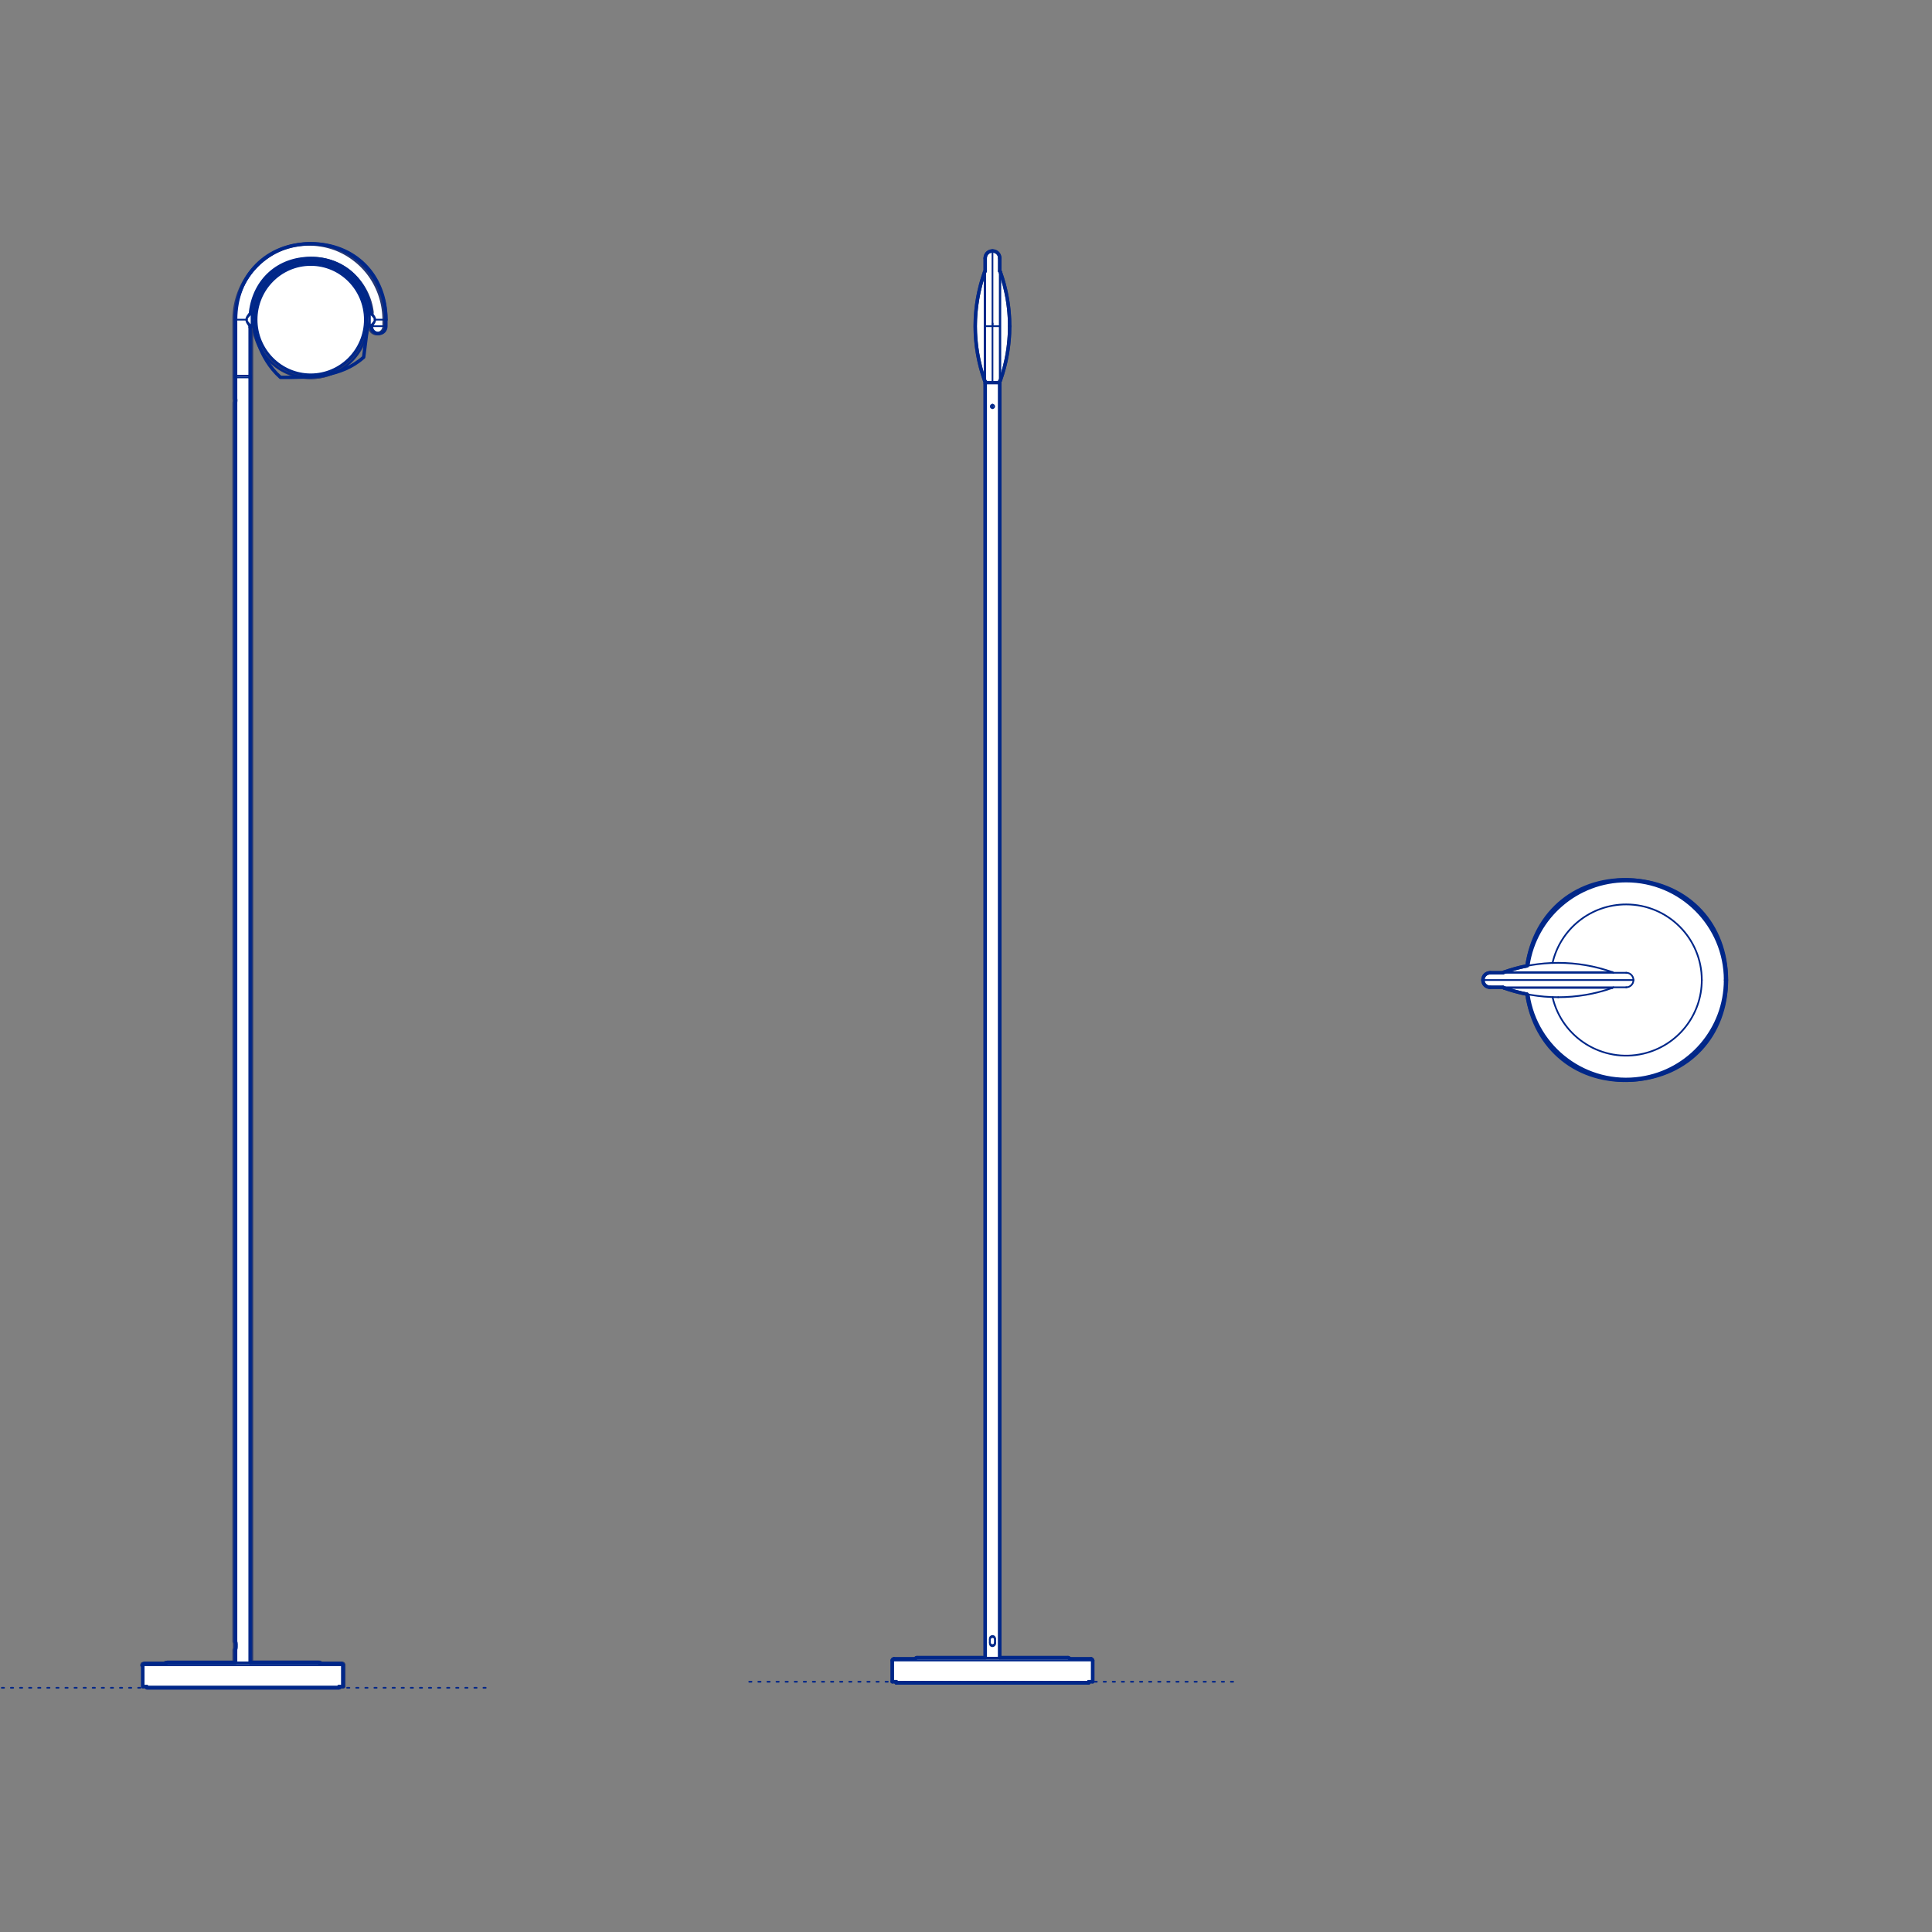 <?xml version="1.0" encoding="UTF-8"?>
<svg xmlns="http://www.w3.org/2000/svg" viewBox="0 0 850.39 850.39">
  <rect x="0" y="0" width="850.39" height="850.39" fill="#808080" stroke="none"/>
  <defs>
    <style>
      .cls-1, .cls-2 {
        stroke-width: .75px;
      }

      .cls-1, .cls-2, .cls-3 {
        fill: none;
        stroke: #002789;
      }

      .cls-1, .cls-2, .cls-3, .cls-4 {
        stroke-linecap: round;
        stroke-linejoin: round;
      }

      .cls-2 {
        stroke-dasharray: 0 0 1 3;
      }

      .cls-3, .cls-4 {
        stroke-width: 1.5px;
      }

      .cls-4 {
        fill: #fff;
        fill-rule: evenodd;
        stroke: #243775;
      }
    </style>
  </defs>
  <g id="Blocks_Fill" data-name="Blocks$Fill">
    <g id="HATCH">
      <polygon class="cls-4" points="759.9 431.37 759.89 430.43 759.86 429.47 759.81 428.52 759.73 427.55 759.64 426.58 759.52 425.61 759.38 424.63 759.22 423.65 759.03 422.67 758.82 421.68 758.59 420.69 758.33 419.71 758.05 418.72 757.74 417.73 757.41 416.75 757.05 415.77 756.67 414.8 756.26 413.83 755.83 412.86 755.37 411.91 754.89 410.96 754.39 410.02 753.86 409.09 753.3 408.17 752.73 407.26 752.13 406.36 751.5 405.48 750.86 404.61 750.19 403.76 749.5 402.92 748.79 402.1 748.06 401.3 747.31 400.51 746.54 399.75 745.76 399 744.95 398.27 744.13 397.57 743.3 396.88 742.45 396.22 741.58 395.58 740.7 394.96 739.81 394.37 738.91 393.8 738 393.25 737.08 392.73 736.14 392.23 735.21 391.76 734.26 391.31 733.31 390.88 732.35 390.48 731.39 390.1 730.43 389.75 729.46 389.42 728.49 389.12 727.52 388.84 726.55 388.59 725.59 388.35 724.62 388.15 723.66 387.96 722.7 387.8 721.74 387.65 720.79 387.54 719.84 387.44 718.9 387.36 717.96 387.3 717.01 387.27 716.05 387.25 715.09 387.26 714.11 387.28 713.13 387.33 712.15 387.4 711.16 387.49 710.16 387.61 709.16 387.75 708.16 387.91 707.16 388.1 706.15 388.31 705.15 388.55 704.15 388.81 703.14 389.1 702.14 389.41 701.15 389.75 700.16 390.11 699.17 390.5 698.19 390.91 697.21 391.35 696.25 391.81 695.29 392.3 694.34 392.81 693.41 393.34 692.48 393.9 691.57 394.48 690.67 395.09 689.79 395.72 688.92 396.37 688.07 397.04 687.23 397.73 686.41 398.44 685.61 399.17 684.83 399.93 684.07 400.69 683.33 401.48 682.61 402.28 681.91 403.1 681.23 403.93 680.58 404.78 679.94 405.64 679.33 406.51 678.75 407.39 678.18 408.29 677.64 409.19 677.13 410.1 676.63 411.02 676.17 411.95 675.72 412.88 675.3 413.81 674.91 414.75 674.54 415.7 674.19 416.64 673.87 417.59 673.57 418.54 673.29 419.49 673.04 420.44 672.81 421.38 672.6 422.33 672.41 423.27 672.25 424.21 672.1 425.14 670.81 425.4 669.52 425.69 668.24 426 666.97 426.34 665.71 426.7 664.46 427.08 663.22 427.48 661.99 427.9 661.99 427.9 661.96 427.91 661.93 427.92 661.91 427.93 661.88 427.95 661.85 427.96 661.82 427.97 661.8 427.99 661.77 428.01 661.75 428.02 661.72 428.04 661.7 428.06 661.67 428.08 661.65 428.1 661.63 428.12 661.61 428.15 661.58 428.17 655.93 428.17 655.86 428.17 655.79 428.17 655.71 428.17 655.64 428.18 655.57 428.19 655.5 428.2 655.42 428.21 655.35 428.22 655.27 428.24 655.2 428.25 655.12 428.27 655.05 428.29 654.97 428.31 654.9 428.34 654.83 428.36 654.75 428.39 654.68 428.42 654.6 428.45 654.53 428.49 654.46 428.53 654.39 428.56 654.32 428.6 654.25 428.65 654.18 428.69 654.11 428.74 654.04 428.78 653.98 428.83 653.91 428.88 653.85 428.94 653.79 428.99 653.73 429.05 653.67 429.11 653.61 429.16 653.55 429.23 653.5 429.29 653.44 429.35 653.39 429.42 653.34 429.48 653.3 429.55 653.25 429.62 653.21 429.69 653.16 429.76 653.12 429.83 653.09 429.9 653.05 429.97 653.02 430.04 652.98 430.12 652.95 430.19 652.92 430.26 652.9 430.34 652.87 430.41 652.85 430.49 652.83 430.56 652.81 430.64 652.8 430.71 652.78 430.79 652.77 430.86 652.76 430.93 652.75 431.01 652.74 431.08 652.74 431.15 652.73 431.23 652.73 431.3 652.73 431.37 652.73 431.44 652.73 431.51 652.74 431.58 652.74 431.66 652.75 431.73 652.76 431.8 652.77 431.88 652.78 431.95 652.8 432.03 652.81 432.1 652.83 432.18 652.85 432.25 652.87 432.32 652.9 432.4 652.92 432.47 652.95 432.55 652.98 432.62 653.02 432.69 653.05 432.77 653.09 432.84 653.12 432.91 653.16 432.98 653.21 433.05 653.25 433.12 653.3 433.19 653.34 433.26 653.39 433.32 653.44 433.39 653.5 433.45 653.55 433.51 653.61 433.57 653.67 433.63 653.73 433.69 653.79 433.75 653.85 433.8 653.91 433.85 653.98 433.91 654.04 433.96 654.11 434 654.18 434.05 654.25 434.09 654.32 434.14 654.39 434.18 654.46 434.21 654.53 434.25 654.6 434.28 654.68 434.32 654.75 434.35 654.83 434.37 654.9 434.4 654.97 434.43 655.05 434.45 655.12 434.47 655.2 434.49 655.27 434.5 655.35 434.52 655.42 434.53 655.5 434.54 655.57 434.55 655.64 434.56 655.71 434.56 655.79 434.57 655.86 434.57 655.93 434.57 661.58 434.57 661.61 434.59 661.63 434.61 661.65 434.64 661.67 434.66 661.7 434.68 661.72 434.7 661.75 434.71 661.77 434.73 661.8 434.75 661.82 434.76 661.85 434.78 661.88 434.79 661.91 434.81 661.93 434.82 661.96 434.83 661.99 434.84 663.23 435.27 664.47 435.67 665.73 436.05 666.99 436.4 668.26 436.74 669.53 437.05 670.82 437.34 672.1 437.6 672.25 438.53 672.41 439.47 672.6 440.41 672.81 441.35 673.04 442.3 673.29 443.25 673.57 444.2 673.87 445.15 674.19 446.09 674.54 447.04 674.91 447.98 675.3 448.92 675.72 449.86 676.17 450.79 676.63 451.72 677.13 452.64 677.64 453.55 678.18 454.45 678.75 455.35 679.33 456.23 679.94 457.1 680.58 457.96 681.23 458.81 681.91 459.64 682.61 460.46 683.33 461.26 684.07 462.04 684.83 462.81 685.61 463.56 686.41 464.3 687.23 465.01 688.07 465.7 688.92 466.37 689.79 467.02 690.67 467.65 691.57 468.25 692.48 468.84 693.41 469.4 694.34 469.93 695.29 470.44 696.25 470.93 697.21 471.39 698.19 471.83 699.17 472.24 700.16 472.63 701.15 472.99 702.14 473.33 703.14 473.64 704.15 473.93 705.15 474.19 706.15 474.43 707.16 474.64 708.16 474.83 709.16 474.99 710.16 475.13 711.16 475.25 712.15 475.34 713.13 475.41 714.11 475.46 715.09 475.48 716.05 475.49 717.01 475.47 717.96 475.43 718.9 475.38 719.84 475.3 720.79 475.2 721.74 475.08 722.7 474.94 723.66 474.78 724.62 474.59 725.59 474.38 726.55 474.15 727.52 473.9 728.49 473.62 729.46 473.31 730.43 472.99 731.39 472.63 732.35 472.26 733.31 471.86 734.26 471.43 735.21 470.98 736.14 470.51 737.08 470.01 738 469.49 738.91 468.94 739.81 468.37 740.7 467.77 741.58 467.16 742.45 466.52 743.3 465.85 744.13 465.17 744.95 464.47 745.76 463.74 746.54 462.99 747.31 462.23 748.06 461.44 748.79 460.64 749.5 459.82 750.19 458.98 750.86 458.13 751.5 457.26 752.13 456.38 752.73 455.48 753.3 454.57 753.86 453.65 754.39 452.72 754.89 451.78 755.37 450.83 755.83 449.88 756.26 448.91 756.67 447.94 757.05 446.97 757.41 445.99 757.74 445 758.05 444.02 758.33 443.03 758.59 442.05 758.82 441.06 759.03 440.07 759.22 439.09 759.38 438.11 759.52 437.13 759.64 436.15 759.73 435.19 759.81 434.22 759.86 433.26 759.89 432.31 759.9 431.37"/>
    </g>
    <g id="HATCH-2" data-name="HATCH">
      <path class="cls-4" d="M169.85,140.7v-.74s-.03-.75-.03-.75l-.04-.75-.06-.76-.08-.76-.1-.77-.11-.77-.13-.77-.15-.78-.17-.78-.19-.78-.21-.78-.23-.78-.25-.78-.27-.78-.29-.77-.31-.77-.33-.76-.35-.76-.37-.75-.39-.75-.41-.74-.43-.73-.45-.72-.47-.71-.49-.7-.51-.69-.53-.68-.55-.66-.56-.65-.58-.63-.6-.62-.61-.6-.63-.59-.64-.57-.66-.55-.67-.53-.68-.52-.69-.5-.7-.48-.71-.46-.72-.44-.73-.42-.74-.4-.75-.38-.75-.36-.76-.34-.76-.32-.77-.29-.77-.27-.77-.25-.77-.23-.77-.21-.77-.19-.77-.17-.77-.15-.77-.13-.76-.11-.76-.1-.76-.08-.75-.06-.75-.04-.74-.02h-.73s-.73,0-.73,0l-.74.02-.75.04-.75.06-.76.08-.76.1-.76.11-.77.13-.77.15-.77.17-.77.19-.77.21-.77.23-.77.25-.77.27-.77.29-.76.32-.76.34-.75.36-.75.38-.74.4-.73.42-.72.44-.71.46-.7.48-.69.5-.68.52-.67.53-.66.55-.64.57-.63.59-.61.6-.6.62-.58.63-.56.65-.55.66-.53.68-.51.69-.49.7-.47.71-.45.72-.43.73-.41.74-.39.75-.37.75-.35.76-.33.76-.31.77-.29.77-.27.78-.25.78-.23.78-.21.78-.19.78-.17.78-.15.78-.13.77-.11.77-.1.77-.08.76-.06.76-.04.75-.02.75v.74s0,24.66,0,24.66v10.21s.02.05.02.05l.03.13v.07s.02.09.02.09v.1s.01.06.01.06v.06s0,.06,0,.06v.06s0,.06,0,.06v.06s0,.06,0,.06v.06s-.01.11-.01.11v.05s-.01.04-.01.04v.07s-.02.08-.02.08v.07s-.03.06-.03.06v.03s-.01.02-.01.02v545.53l.03.07.02.07.02.07.02.07.02.07.02.07.02.07v.07s.03.07.03.07v.07s.02.07.02.07v.07s.01.07.01.07v.07s0,.07,0,.07v.07s0,1.27,0,1.27v.07s0,.07,0,.07v.07s0,.07,0,.07v.07s-.02.07-.02.07v.07s-.02.07-.02.07v.07s-.03.07-.03.07l-.02.07-.02.07-.02.07-.02.07-.02.07-.03.07v5.61h-30.04s-.01,0-.01,0h-.01s-.01,0-.01,0h-.01s-.01,0-.01,0h-.01s-.01,0-.01,0h-.01s-.01,0-.01,0h-.01s-.01,0-.01,0h-.01s-.01,0-.01,0h-.01s-.01,0-.01,0h-.01s-.01,0-.01,0h-.01s-.01.01-.01.01h-.01s-.01.01-.01.01h-.01s-.01.01-.01.01h-.01s-.01.01-.01.01h-.01s-.01.01-.01.01h-.01s-.01.02-.01.02h-.01s-.01.02-.01.02h-.01s-.01.02-.01.02h-.01s-.01.02-.01.02h-.01s-.01.02-.01.02h-.01s-.01.02-.01.02h-.01s-.01.02-.01.02h-.01s0,.02,0,.02h0s0,.02,0,.02h0s0,.02,0,.02h0s0,.02,0,.02h0s0,.02,0,.02h0s0,.02,0,.02h0s0,.03,0,.03h0s0,.03,0,.03h0s0,.03,0,.03h0s0,.03,0,.03h0s0,.03,0,.03h-9.37s-.02,0-.02,0h-.02s-.02,0-.02,0h-.02s-.02,0-.02,0h-.02s-.02,0-.02,0h-.02s-.02,0-.02,0h-.02s-.02,0-.02,0h-.02s-.02.01-.02.01h-.02s-.02.01-.02.01h-.02s-.02.01-.02.01h-.02s-.02.02-.02.02h-.02s-.02.02-.02.02h-.02s-.02.02-.02.02h-.02s-.02.02-.02.02h-.02s-.02.02-.02.02h-.01s-.01.03-.01.03h-.01s-.01.03-.01.03h-.01s-.01.03-.01.03h-.01s-.01.03-.01.03v.02s-.02.02-.02.02v.02s-.02.02-.02.02v.02s-.02.02-.02.02v.02s-.02.02-.02.02v.02s-.02.02-.02.02v.02s-.01.02-.01.02v.02s-.01.02-.01.02v.02s-.01.02-.01.02v.02s0,.02,0,.02v.02s0,.02,0,.02v.02s0,.02,0,.02v.02s0,.02,0,.02v.02s0,.02,0,.02v.02s0,.02,0,.02v9.41h1.76v.51h84.57v-.51h1.76v-9.41s0-.02,0-.02v-.02s0-.02,0-.02v-.02s0-.02,0-.02v-.02s0-.02,0-.02v-.02s0-.02,0-.02v-.02s0-.02,0-.02v-.02s-.01-.02-.01-.02v-.02s-.01-.02-.01-.02v-.02s-.01-.02-.01-.02v-.02s-.02-.02-.02-.02v-.02s-.02-.02-.02-.02v-.02s-.02-.02-.02-.02v-.02s-.02-.02-.02-.02v-.02s-.02-.02-.02-.02v-.02s-.02-.02-.02-.02h-.01s-.01-.03-.01-.03h-.01s-.01-.03-.01-.03h-.01s-.01-.03-.01-.03h-.01s-.02-.02-.02-.02h-.02s-.02-.02-.02-.02h-.02s-.02-.02-.02-.02h-.02s-.02-.02-.02-.02h-.02s-.02-.02-.02-.02h-.02s-.02-.02-.02-.02h-.02s-.02-.01-.02-.01h-.02s-.02-.01-.02-.01h-.02s-.02-.01-.02-.01h-.02s-.02,0-.02,0h-.02s-.02,0-.02,0h-.02s-.02,0-.02,0h-.02s-.02,0-.02,0h-.02s-.02,0-.02,0h-.02s-9.36,0-9.36,0h0s0-.03,0-.03h0s0-.03,0-.03h0s0-.03,0-.03h0s0-.03,0-.03h0s0-.03,0-.03h0s0-.02,0-.02h0s0-.02,0-.02h0s0-.02,0-.02h0s0-.02,0-.02h0s0-.02,0-.02h0s-.01-.02-.01-.02h-.01s-.01-.02-.01-.02h-.01s-.01-.02-.01-.02h-.01s-.01-.02-.01-.02h-.01s-.01-.02-.01-.02h-.01s-.01-.02-.01-.02h-.01s-.01-.02-.01-.02h-.01s-.01-.02-.01-.02h-.01s-.01-.01-.01-.01h-.01s-.01-.01-.01-.01h-.01s-.01-.01-.01-.01h-.01s-.01-.01-.01-.01h-.01s-.01-.01-.01-.01h-.01s-.01,0-.01,0h-.01s-.01,0-.01,0h-.01s-.01,0-.01,0h-.01s-.01,0-.01,0h-.01s-.01,0-.01,0h-.01s-.01,0-.01,0h-.01s-.01,0-.01,0h-.01s-.01,0-.01,0h-.01s-.01,0-.01,0h-30.03s0-565.6,0-565.6v-22.12s0-.01,0-.01h0s0-.02,0-.02h0s0-.02,0-.02h0s0-.02,0-.02h0s0-.02,0-.02h0s0-.02,0-.02h0s0-.02,0-.02h0s0-.02,0-.02h0s0-.02,0-.02h0s0-.02,0-.02h0s0-.02,0-.02h0s0-.02,0-.02h0s0-.02,0-.02h0s0-.02,0-.02h0s0-.02,0-.02h0s0-.02,0-.02h0s0-.02,0-.02h0s0-.02,0-.02h0s.01-.02.01-.02h.01s.01-.02.01-.02h.01s.01-.01.01-.01h.01s.01-.01.01-.01h.01s.01-.01.01-.01h.01s.01-.01.01-.01h.01s.01,0,.01,0h.01s.01,0,.01,0h.01s.01,0,.01,0h.01s.01,0,.01,0h.01s.01,0,.01,0h.01s.01,0,.01,0h.01s.01,0,.01,0h.01s.01,0,.01,0h.01s0,0,0,0h.79s.02.01.02.01h.02s0,0,0,0h0s0,0,0,0h0s.01,0,.01,0h.01s.01,0,.01,0h.01s.01,0,.01,0h.01s.01,0,.01,0h.01s.01.01.01.01h0s0,.01,0,.01h0s0,.01,0,.01h0s0,.01,0,.01h0s0,.01,0,.01h0s0,.01,0,.01h0s0,.01,0,.01h0s0,.02,0,.02h0s0,.02,0,.02h0s0,.02,0,.02h0s.01.03.01.03v.02s.02.02.02.02h0s0,.02,0,.02h0s0,.02,0,.02h0s0,.02,0,.02h0s0,.02,0,.02h0s0,.02,0,.02h0s0,0,0,0h0s0,0,0,0h0s0,0,0,0h0s0,0,0,0h0s0,.03,0,.03l.07.52.08.52.09.53.11.53.12.53.13.53.14.53.15.53.17.53.18.53.19.53.21.53.22.53.23.52.24.52.26.52.27.51.28.51.29.5.31.5.32.49.33.49.34.48.36.47.37.47.38.46.39.45.4.44.41.43.42.42.43.41.44.4.45.39.46.38.47.37.48.36.48.35.49.33.5.32.5.31.51.3.52.28.52.27.52.26.53.24.53.23.54.22.54.2.54.19.54.18.54.17.54.15.54.14.54.13.54.11.54.1.54.09.54.08.54.06.54.05.53.04.53.03.53.02h.52s.52,0,.52,0l.53-.02.53-.03.53-.04.54-.05.54-.06.54-.08.54-.09.54-.1.54-.11.54-.13.54-.14.54-.15.54-.17.54-.18.54-.19.54-.2.54-.22.53-.23.53-.24.52-.26.52-.27.52-.28.51-.3.5-.31.5-.32.49-.33.48-.35.48-.36.47-.37.46-.38.45-.39.44-.4.43-.41.42-.42.41-.43.4-.44.39-.45.38-.46.37-.47.36-.47.34-.48.33-.49.32-.49.31-.5.29-.5.28-.51.27-.51.26-.52.24-.52.23-.52.22-.53.2-.53.19-.53.18-.53.17-.53.15-.53.14-.53.13-.53.12-.53.11-.53.09-.53.08-.52.07-.52v-.05s.02-.01.02-.01h0s0-.02,0-.02h0s0-.02,0-.02h0s0-.02,0-.02h0s0-.02,0-.02h0s0-.01,0-.01h0s0-.01,0-.01h0s0-.01,0-.01h0s0-.02,0-.02h.01s0-.02,0-.02h0s0-.02,0-.02h0s0-.01,0-.01h0s0-.01,0-.01h0s0-.01,0-.01h0s0-.01,0-.01h0s0-.01,0-.01h0s0-.01,0-.01h0s0-.01,0-.01h0s0-.01,0-.01h.01s.01-.01.01-.01h.01s.01-.01.01-.01h.01s.01,0,.01,0h.01s.01,0,.01,0h.01s.01,0,.01,0h0s0,0,0,0h0s0,0,0,0h0s0,0,0,0h.01s.05,0,.05,0h.01s.01,0,.01,0h0s0,0,0,0h.75s.01,0,.01,0h.01s.01,0,.01,0h.01s.01,0,.01,0h.01s.01,0,.01,0h.01s.01,0,.01,0h.01s.01,0,.01,0h.01s.01,0,.01,0h.01s.01,0,.01,0h.01s.01,0,.01,0h.01s.01,0,.01,0h.01s.01.01.01.01h.01s.01.01.01.01h.01s.01.01.01.01h0s0,.01,0,.01h0s0,.01,0,.01h0s0,.02,0,.02h0s0,.02,0,.02h0s0,.02,0,.02h0s0,.02,0,.02h0s0,.02,0,.02h0s0,.02,0,.02h0s0,.02,0,.02h0s0,.02,0,.02h0s0,.02,0,.02h0s0,.02,0,.02h0s0,.02,0,.02h0s0,.02,0,.02h0s0,.02,0,.02h0s0,.02,0,.02h0s0,.02,0,.02h0s0,.02,0,.02h0s0,.02,0,.02v.07s.02.07.02.07v.07s.03.07.03.07l.02.07.02.07.02.07.02.07.02.07.02.07.03.07.03.07.03.07.03.07.03.07.03.07.04.07.04.07.04.07.04.07.04.07.04.06.05.06.05.06.05.06.05.06.05.06.05.06.06.06.06.06.06.05.06.05.06.05.06.05.06.05.06.05.07.04.07.04.07.04.07.04.07.04.07.04.07.03.07.03.07.03.07.03.07.03.07.02.07.02.07.02.07.02.07.02h.07s.07.03.07.03h.07s.07.02.07.02h.07s.07.01.07.01h.07s.07,0,.07,0h.07s.07,0,.07,0h.07s.07,0,.07,0h.07s.07-.01.07-.01h.07s.07-.02.07-.02h.07s.07-.02.07-.02h.07s.07-.03.07-.03l.07-.02.07-.02.07-.02.07-.02.07-.03.07-.03.07-.03.07-.03.07-.03.07-.03.07-.04.07-.04.07-.04.07-.04.07-.04.06-.05.06-.05.06-.05.06-.05.06-.05.06-.05.06-.05.06-.06.06-.06.05-.06.05-.06.05-.06.05-.06.05-.06.05-.06.04-.07.04-.07.04-.07.04-.07.04-.07.04-.07.03-.07.03-.07.03-.07.03-.07.03-.07.02-.07.02-.07.02-.07.02-.07.02-.07.02-.07v-.07s.03-.07.03-.07v-.07s.02-.07.02-.07v-.07s.01-.07.01-.07v-.07s0-.07,0-.07v-.07s0,0,0,0v-2.87M110.72,137.9h-.01s-.01,0-.01,0h-.01s-.01,0-.01,0h-.01s-.01,0-.01,0h-.01s-.01,0-.01,0h-.01s-.01,0-.01,0h-.01s-.01,0-.01,0h-.01s-.01-.01-.01-.01h-.01s-.01-.01-.01-.01h-.01s-.01-.01-.01-.01h-.01s-.01-.01-.01-.01h-.01s0-.02,0-.02h0s0-.02,0-.02h0s0-.02,0-.02h0s0-.02,0-.02h0s0-.02,0-.02h0s0-.02,0-.02h0s0-.02,0-.02h0s0-.02,0-.02h0s0-.02,0-.02h0s0-.02,0-.02h0s0-.02,0-.02h0s0-.02,0-.02h0s0-.02,0-.02h0s0-.02,0-.02h0s0-.02,0-.02h0s0-.02,0-.02h0s0-.02,0-.02h0s0-.02,0-.02h0s0-.02,0-.02h0s0-.02,0-.02h0s0-.02,0-.02h0s0-.02,0-.02l.07-.55.09-.56.1-.56.11-.56.12-.56.14-.56.15-.56.16-.56.18-.56.19-.56.2-.56.22-.56.23-.56.24-.56.26-.55.27-.55.28-.54.3-.54.31-.54.32-.53.34-.52.35-.52.36-.51.38-.5.39-.49.4-.49.41-.48.42-.47.44-.46.45-.45.46-.44.47-.43.48-.42.49-.4.5-.39.5-.38.51-.37.52-.35.53-.34.53-.33.54-.31.55-.3.55-.29.56-.27.56-.26.56-.25.57-.23.57-.22.57-.2.57-.19.58-.18.58-.16.58-.15.58-.13.58-.12.58-.11.57-.09.57-.08.57-.07.57-.05.56-.04.56-.03.56-.02h.55s.55,0,.55,0l.56.02.56.03.56.04.57.05.57.07.57.08.57.09.58.11.58.12.58.13.58.15.58.16.58.18.57.19.57.2.57.22.57.23.56.25.56.26.56.27.55.29.55.3.54.31.53.33.53.34.52.35.51.37.5.38.5.39.49.4.48.42.47.43.46.44.45.45.44.46.42.47.41.48.4.49.39.49.38.5.36.51.35.52.34.52.32.53.31.54.3.54.28.54.27.55.26.55.24.56.23.56.22.56.2.56.19.56.18.56.16.56.15.56.14.56.12.56.11.56.1.56.09.56.07.55h0s0,.02,0,.02h0s0,.02,0,.02h0s0,.02,0,.02h0s0,.02,0,.02h0s0,.02,0,.02h0s0,.02,0,.02h0s0,.02,0,.02h0s0,.02,0,.02h0s0,.02,0,.02h0s0,.02,0,.02h0s0,.02,0,.02h0s0,.02,0,.02h0s0,.02,0,.02h0s0,.02,0,.02h0s0,.02,0,.02h0s0,.02,0,.02h0s0,.02,0,.02h0s0,.02,0,.02h0s0,.02,0,.02h0s0,.02,0,.02h0s0,.02,0,.02h0s-.01.02-.01.02h-.01s-.01.01-.01.01h-.01s-.01.01-.01.01h-.01s-.01.01-.01.01h-.01s-.01.01-.01.01h-.01s-.01,0-.01,0h-.01s-.01,0-.01,0h-.01s-.01,0-.01,0h-.01s-.01,0-.01,0h-.01s-.01,0-.01,0h-.01s-.01,0-.01,0h-.61s-.08-.01-.08-.01h-.02s0,0,0,0h0s-.01,0-.01,0h-.01s-.01,0-.01,0h-.01s-.01,0-.01,0h-.01s-.01,0-.01,0h-.01s-.01-.01-.01-.01h-.01s-.01-.01-.01-.01h0s0-.01,0-.01h0s0-.01,0-.01h0s0-.01,0-.01h0s0-.01,0-.01h0s0-.01,0-.01h0s0-.02,0-.02h0s0-.02,0-.02h0s0-.02,0-.02h0s0-.02,0-.02h0s0-.02,0-.02h0s0-.02,0-.02h0s0-.02,0-.02h0s0-.02,0-.02h0s0-.02,0-.02h0s0-.02,0-.02h0s0-.02,0-.02h0s0-.02,0-.02h0s0-.02,0-.02h0s0-.04,0-.04h0s0,0,0,0h0s0,0,0,0h0s-.07-.52-.07-.52l-.08-.52-.09-.53-.11-.53-.12-.53-.13-.53-.14-.53-.15-.53-.17-.53-.18-.53-.19-.53-.21-.53-.22-.53-.23-.52-.24-.52-.26-.52-.27-.51-.28-.51-.29-.5-.31-.5-.32-.49-.33-.49-.34-.48-.36-.47-.37-.47-.38-.46-.39-.45-.4-.44-.41-.43-.42-.42-.43-.41-.44-.4-.45-.39-.46-.38-.47-.37-.48-.36-.48-.35-.49-.33-.5-.32-.5-.31-.51-.3-.51-.28-.52-.27-.52-.26-.53-.24-.53-.23-.54-.22-.54-.2-.54-.19-.54-.18-.54-.16-.54-.15-.54-.14-.54-.13-.54-.11-.54-.1-.54-.09-.54-.08-.54-.06-.53-.05-.53-.04-.53-.03-.53-.02h-.52s-.52,0-.52,0l-.53.02-.53.03-.53.04-.53.05-.54.06-.54.08-.54.09-.54.1-.54.11-.54.13-.54.14-.54.15-.54.16-.54.18-.54.19-.54.2-.54.22-.53.23-.53.24-.52.26-.52.27-.52.28-.51.3-.5.31-.5.32-.49.33-.48.35-.48.36-.47.37-.46.38-.45.39-.44.4-.43.41-.42.42-.41.43-.4.44-.39.45-.38.46-.37.47-.36.47-.34.48-.33.49-.32.49-.31.5-.29.5-.28.51-.27.51-.26.52-.24.52-.23.52-.22.53-.21.53-.19.53-.18.53-.17.53-.15.53-.14.53-.13.53-.12.53-.11.53-.09.53-.08.52-.07.52h0s0,0,0,0h0s0,0,0,0h0s0,.03,0,.03h0s0,.01,0,.01h0s0,.01,0,.01h0s0,.01,0,.01h0s0,.01,0,.01h0s0,.02,0,.02h0s0,.03,0,.03v.02s-.02.02-.02.02v.02s-.02.01-.02.01h0s-.01.03-.01.03h0s0,.01,0,.01h0s0,.01,0,.01h0s0,.02,0,.02h0s0,.02,0,.02h0s0,.01,0,.01h0s0,.01,0,.01h0s0,.01,0,.01h0s0,.01,0,.01h0s0,.01,0,.01h-.02s-.01.02-.01.02h-.01s-.01.01-.01.01h-.01s-.01.01-.01.01h-.01s-.01,0-.01,0h-.01s-.01,0-.01,0h-.01s-.01,0-.01,0h-.01s-.01,0-.01,0h-.01s-.01,0-.01,0h-.01s0,0,0,0h0s0,0,0,0h0s0,0,0,0h0s0,0,0,0h0s-.08,0-.08,0h-.5Z"/>
    </g>
    <g id="HATCH-3" data-name="HATCH">
      <path class="cls-4" d="M62.85,732.99v9.41h1.76v.51h84.57v-.51h1.76v-9.41s0-.02,0-.02v-.02s0-.02,0-.02v-.02s0-.02,0-.02v-.02s0-.02,0-.02v-.02s0-.02,0-.02v-.02s0-.02,0-.02v-.02s-.01-.02-.01-.02v-.02s-.01-.02-.01-.02v-.02s-.01-.02-.01-.02v-.02s-.02-.02-.02-.02v-.02s-.02-.02-.02-.02v-.02s-.02-.02-.02-.02v-.02s-.02-.02-.02-.02v-.02s-.02-.02-.02-.02v-.02s-.02-.02-.02-.02h-.01s-.01-.03-.01-.03h-.01s-.01-.03-.01-.03h-.01s-.01-.03-.01-.03h-.01s-.02-.02-.02-.02h-.02s-.02-.02-.02-.02h-.02s-.02-.02-.02-.02h-.02s-.02-.02-.02-.02h-.02s-.02-.02-.02-.02h-.02s-.02-.02-.02-.02h-.02s-.02-.01-.02-.01h-.02s-.02-.01-.02-.01h-.02s-.02-.01-.02-.01h-.02s-.02,0-.02,0h-.02s-.02,0-.02,0h-.02s-.02,0-.02,0h-.02s-.02,0-.02,0h-.02s-.02,0-.02,0h-.02s0,0,0,0h-9.36s0-.03,0-.03h0s0-.03,0-.03h0s0-.03,0-.03h0s0-.03,0-.03h0s0-.03,0-.03h0s0-.02,0-.02h0s0-.02,0-.02h0s0-.02,0-.02h0s0-.02,0-.02h0s0-.02,0-.02h0s-.01-.02-.01-.02h-.01s-.01-.02-.01-.02h-.01s-.01-.02-.01-.02h-.01s-.01-.02-.01-.02h-.01s-.01-.02-.01-.02h-.01s-.01-.02-.01-.02h-.01s-.01-.02-.01-.02h-.01s-.01-.02-.01-.02h-.01s-.01-.01-.01-.01h-.01s-.01-.01-.01-.01h-.01s-.01-.01-.01-.01h-.01s-.01-.01-.01-.01h-.01s-.01-.01-.01-.01h-.01s-.01,0-.01,0h-.01s-.01,0-.01,0h-.01s-.01,0-.01,0h-.01s-.01,0-.01,0h-.01s-.01,0-.01,0h-.01s-.01,0-.01,0h-.01s-.01,0-.01,0h-.01s-.01,0-.01,0h-.01s-.01,0-.01,0h-30.03s0-565.6,0-565.6v-22.12h0s0-.02,0-.02h0s0-.02,0-.02h0s0-.02,0-.02h0s0-.02,0-.02h0s0-.02,0-.02h0s0-.02,0-.02h0s0-.02,0-.02h0s0-.02,0-.02h0s0-.02,0-.02h0s0-.02,0-.02h0s0-.02,0-.02h0s0-.02,0-.02h0s0-.02,0-.02h0s0-.02,0-.02h0s0-.02,0-.02h0s0-.02,0-.02h0s0-.02,0-.02h0s0-.02,0-.02h.01s.01-.02.01-.02h.01s.01-.01.01-.01h.01s.01-.01.01-.01h.01s.01-.01.01-.01h.01s.01-.01.01-.01h.01s.01,0,.01,0h.01s.01,0,.01,0h.01s.01,0,.01,0h.01s.01,0,.01,0h.01s.01,0,.01,0h.01s.01,0,.01,0h.01s.01,0,.01,0h.01s.01,0,.01,0h.01s.01,0,.01,0h.13s.58,0,.58,0h.1s.02.02.02.02h0s0,0,0,0h0s0,0,0,0h.01s.01,0,.01,0h.01s.01,0,.01,0h.01s.01,0,.01,0h.01s.01.01.01.01h.01s0,.01,0,.01h0s0,.01,0,.01h0s0,.01,0,.01h0s0,.01,0,.01h0s0,.01,0,.01h0s0,.01,0,.01h0s0,.02,0,.02h0s0,.02,0,.02h0s0,.02,0,.02h0s0,.02,0,.02v.02s.03.02.03.02v.02s.02,0,.02,0h0s0,.02,0,.02h0s0,.02,0,.02h0s0,.02,0,.02h0s0,.02,0,.02h0s0,.01,0,.01h0s0,0,0,0h0s0,0,0,0h0s0,0,0,0h0s0,.01,0,.01v.02s.07.52.07.52l.08.52.09.53.11.53.12.53.13.53.14.53.15.53.17.53.18.53.19.53.21.53.22.53.23.52.24.52.26.52.27.51.28.51.29.5.31.5.32.49.33.49.34.48.36.47.37.47.38.46.39.45.4.44.41.43.42.42.43.41.44.4.45.39.46.38.47.37.48.36.48.35.49.33.5.32.5.31.51.3.52.28.52.27.52.26.53.24.53.23.54.22.54.2.54.19.54.18.54.17.54.15.54.14.54.13.54.11.54.1.54.09.54.08.54.06.54.05.53.04.53.03.53.02h.52s.52,0,.52,0l.53-.02.53-.03.53-.04.54-.05.54-.06.54-.08.54-.09.54-.1.54-.11.54-.13.54-.14.54-.15.54-.17.54-.18.54-.19.54-.2.54-.22.53-.23.53-.24.52-.26.52-.27.52-.28.51-.3.5-.31.5-.32.49-.33.48-.35.48-.36.47-.37.46-.38.45-.39.44-.4.43-.41.42-.42.41-.43.4-.44.39-.45.38-.46.37-.47.36-.47.34-.48.33-.49.32-.49.31-.5.29-.5.28-.51.27-.51.26-.52.24-.52.23-.52.22-.53.2-.53.19-.53.18-.53.17-.53.15-.53.14-.53.13-.53.12-.53.11-.53.09-.53.08-.52.07-.52v-.05s.02-.01.02-.01h0s0-.02,0-.02h0s0-.02,0-.02h0s0-.02,0-.02h0s0-.02,0-.02h0s0-.01,0-.01h0s0-.01,0-.01h0s0-.01,0-.01h0s0-.02,0-.02h.01s0-.02,0-.02h0s0-.02,0-.02h0s0-.01,0-.01h0s0-.01,0-.01h0s0-.01,0-.01h0s0-.01,0-.01h0s0-.01,0-.01h0s0-.01,0-.01h0s0-.01,0-.01h0s0-.01,0-.01h.01s.01-.01.01-.01h.01s.01-.01.01-.01h.01s.01,0,.01,0h.01s.01,0,.01,0h.01s.01,0,.01,0h0s0,0,0,0h0s0,0,0,0h0s0,0,0,0h.01s.05,0,.05,0h.01s.01,0,.01,0h0s0,0,0,0h.74s.01,0,.01,0h.01s.01,0,.01,0h.01s.01,0,.01,0h.01s.01,0,.01,0h.01s.01,0,.01,0h.01s.01,0,.01,0h.01s.01,0,.01,0h.01s.01,0,.01,0h.01s.01,0,.01,0h.01s.01,0,.01,0h.01s.01.01.01.01h.01s.01.01.01.01h.01s.01.01.01.01h.01s0,.01,0,.01h0s0,.01,0,.01h0s0,.02,0,.02h0s0,.02,0,.02h0s0,.02,0,.02h0s0,.02,0,.02h0s0,.02,0,.02h0s0,.02,0,.02h0s0,.02,0,.02h0s0,.02,0,.02h0s0,.02,0,.02h0s0,.02,0,.02h0s0,.02,0,.02h0s0,.02,0,.02h0s0,.02,0,.02h0s0,.02,0,.02h0s0,.02,0,.02h0s0,.02,0,.02h0s0,.02,0,.02h0s0,.08,0,.08v.07s.02.07.02.07v.07s.03.07.03.07l.02.07.02.07.02.07.02.07.02.07.03.07.03.07.03.07.03.07.03.07.03.07.04.07.04.07.04.07.04.07.04.07.04.06.05.06.05.06.05.06.05.06.05.06.05.06.06.06.06.06.06.05.06.05.06.05.06.05.06.05.06.05.07.04.07.04.07.04.07.04.07.04.07.04.07.03.07.03.07.03.07.03.07.03.07.02.07.02.07.02.07.02.07.02h.07s.07.03.07.03h.07s.07.02.07.02h.07s.07.01.07.01h.07s.07,0,.07,0h.07s.07,0,.07,0h.07s.07,0,.07,0h.07s.07-.01.07-.01h.07s.07-.02.07-.02h.07s.07-.02.07-.02h.07s.07-.03.07-.03l.07-.02.07-.02.07-.02.07-.02.07-.03.07-.03.07-.03.07-.03.07-.03.07-.03.07-.04.07-.04.07-.04.07-.04.07-.04.06-.05.06-.05.06-.05.06-.05.06-.05.06-.05.06-.05.06-.06.06-.06.05-.06.05-.06.05-.06.05-.06.05-.06.05-.06.04-.07.04-.07.04-.07.04-.07.04-.07.04-.07.03-.07.03-.07.03-.07.03-.07.03-.07.02-.07.02-.07.02-.07.02-.07.02-.07.02-.07v-.07s.03-.07.03-.07v-.07s.02-.07.02-.07v-.07s.01-.07.01-.07v-.07s0-.07,0-.07v-.07s0-2.87,0-2.87v-.74s-.03-.75-.03-.75l-.04-.75-.06-.76-.08-.76-.1-.77-.11-.77-.13-.77-.15-.78-.17-.78-.19-.78-.21-.78-.23-.78-.25-.78-.27-.78-.29-.77-.31-.77-.33-.76-.35-.76-.37-.75-.39-.75-.41-.74-.43-.73-.45-.72-.47-.71-.49-.7-.51-.69-.53-.68-.55-.66-.56-.65-.58-.63-.6-.62-.61-.6-.63-.59-.64-.57-.66-.55-.67-.53-.68-.52-.69-.5-.7-.48-.71-.46-.72-.44-.73-.42-.74-.4-.75-.38-.75-.36-.76-.34-.76-.32-.77-.29-.77-.27-.77-.25-.77-.23-.77-.21-.77-.19-.77-.17-.77-.15-.77-.13-.76-.11-.76-.1-.76-.08-.75-.06-.75-.04-.74-.02h-.73s-.73,0-.73,0l-.74.02-.75.04-.75.06-.76.08-.76.1-.76.11-.77.13-.77.15-.77.17-.77.19-.77.21-.77.23-.77.25-.77.27-.77.29-.76.32-.76.34-.75.36-.75.38-.74.4-.73.42-.72.44-.71.46-.7.48-.69.5-.68.52-.67.53-.66.55-.64.57-.63.59-.61.6-.6.62-.58.63-.56.65-.55.66-.53.68-.51.69-.49.7-.47.71-.45.72-.43.73-.41.74-.39.75-.37.75-.35.76-.33.76-.31.77-.29.77-.27.78-.25.78-.23.78-.21.78-.19.78-.17.78-.15.78-.13.77-.11.77-.1.77-.08.76-.06.76-.04.75-.02.75v.74s0,24.66,0,24.66v10.21s.02.05.02.05l.03.13v.07s.02.09.02.09v.1s.01.06.01.06v.06s0,.06,0,.06v.06s0,.06,0,.06v.06s0,.06,0,.06v.06s-.01.11-.01.11v.05s-.01.04-.01.04v.07s-.02.08-.02.08v.07s-.03.06-.03.06v.03s-.01.02-.01.02v545.53l.03.07.02.07.02.07.02.07.02.07.02.07.02.07v.07s.03.07.03.07v.07s.02.07.02.07v.07s.01.07.01.07v.07s0,.07,0,.07v.07s0,1.27,0,1.27v.07s0,.07,0,.07v.07s0,.07,0,.07v.07s-.02.07-.02.07v.07s-.02.07-.02.07v.07s-.03.07-.03.07l-.02.07-.02.07-.02.07-.02.07-.02.07-.03.07v5.61h-30.03s-.01,0-.01,0h-.01s-.01,0-.01,0h-.01s-.01,0-.01,0h-.01s-.01,0-.01,0h-.01s-.01,0-.01,0h-.01s-.01,0-.01,0h-.01s-.01,0-.01,0h-.01s-.01,0-.01,0h-.01s-.01,0-.01,0h-.01s-.01,0-.01,0h-.01s-.01.01-.01.01h-.01s-.01.01-.01.01h-.01s-.01.01-.01.01h-.01s-.01.01-.01.01h-.01s-.01.02-.01.02h-.01s-.01.02-.01.02h-.01s-.01.02-.01.02h-.01s-.01.02-.01.02h-.01s-.01.02-.01.02h-.01s-.01.02-.01.02h-.01s-.01.02-.01.02h-.01s-.01.02-.01.02h0s0,.02,0,.02h0s0,.02,0,.02h0s0,.02,0,.02h0s0,.02,0,.02h0s0,.02,0,.02h0s0,.03,0,.03h0s0,.03,0,.03h0s0,.03,0,.03h0s0,.03,0,.03h0s0,.03,0,.03h0s-9.36.01-9.36.01h0s-.02,0-.02,0h-.02s-.02,0-.02,0h-.02s-.02,0-.02,0h-.02s-.02,0-.02,0h-.02s-.02,0-.02,0h-.02s-.02,0-.02,0h-.02s-.02.01-.02.01h-.02s-.02.01-.02.01h-.02s-.02.01-.02.01h-.02s-.02.02-.02.02h-.02s-.02.02-.02.02h-.02s-.02.02-.02.02h-.02s-.02.02-.02.02h-.02s-.02.02-.02.02h-.02s-.01.02-.01.02h-.01s-.01.03-.01.03h-.01s-.01.03-.01.03h-.01s-.01.03-.01.03v.02s-.02.02-.02.02v.02s-.02.02-.02.02v.02s-.02.02-.02.02v.02s-.02.02-.02.02v.02s-.02.02-.02.02v.02s-.02.02-.02.02v.02s-.01.02-.01.02v.02s-.01.02-.01.02v.02s-.01.02-.01.02v.02s0,.02,0,.02v.02s0,.02,0,.02v.02s0,.02,0,.02v.02s0,.02,0,.02v.02s0,.02,0,.02v.02M161.74,137.48l-.07-.52-.08-.52-.09-.53-.11-.53-.12-.53-.13-.53-.14-.53-.15-.53-.17-.53-.18-.53-.19-.53-.21-.53-.22-.53-.23-.52-.24-.52-.26-.52-.27-.51-.28-.51-.29-.5-.31-.5-.32-.49-.33-.49-.34-.48-.36-.47-.37-.47-.38-.46-.39-.45-.4-.44-.41-.43-.42-.42-.43-.41-.44-.4-.45-.39-.46-.38-.47-.37-.48-.36-.48-.35-.49-.33-.5-.32-.5-.31-.51-.3-.51-.28-.52-.27-.52-.26-.53-.24-.53-.23-.54-.22-.54-.2-.54-.19-.54-.18-.54-.16-.54-.15-.54-.14-.54-.13-.54-.11-.54-.1-.54-.09-.54-.08-.54-.06-.53-.05-.53-.04-.53-.03-.53-.02h-.52s-.52,0-.52,0l-.53.02-.53.03-.53.04-.53.05-.54.06-.54.08-.54.09-.54.1-.54.11-.54.13-.54.14-.54.15-.54.16-.54.18-.54.19-.54.2-.54.22-.53.23-.53.24-.52.26-.52.27-.52.28-.51.3-.5.31-.5.32-.49.33-.48.35-.48.36-.47.37-.46.38-.45.39-.44.4-.43.41-.42.42-.41.43-.4.44-.39.45-.38.46-.37.47-.36.47-.34.48-.33.49-.32.49-.31.5-.29.5-.28.51-.27.51-.26.52-.24.52-.23.52-.22.53-.21.53-.19.53-.18.53-.17.53-.15.53-.14.53-.13.53-.12.53-.11.53-.09.53-.08.52-.07.52h0s0,0,0,0h0s0,0,0,0h0s0,.03,0,.03h0s0,.01,0,.01h0s0,.01,0,.01h0s0,.01,0,.01h0s0,.01,0,.01h0s0,.02,0,.02h0s0,.03,0,.03v.02s-.02.02-.02.02v.02s-.02.01-.02.01h0s-.01.03-.01.03h0s0,.01,0,.01h0s0,.01,0,.01h0s0,.02,0,.02h0s0,.02,0,.02h0s0,.01,0,.01h0s0,.01,0,.01h0s0,.01,0,.01h0s0,.01,0,.01h0s0,.01,0,.01h-.02s-.01.02-.01.02h-.01s-.01.01-.01.01h-.01s-.01.01-.01.01h-.01s-.01,0-.01,0h-.01s-.01,0-.01,0h-.01s-.01,0-.01,0h-.01s-.01,0-.01,0h-.01s-.01,0-.01,0h-.01s0,0,0,0h0s0,0,0,0h0s0,0,0,0h0s0,0,0,0h0s-.08,0-.08,0h-.51s-.01,0-.01,0h-.01s-.01,0-.01,0h-.01s-.01,0-.01,0h-.01s-.01,0-.01,0h-.01s-.01,0-.01,0h-.01s-.01,0-.01,0h-.01s-.01-.01-.01-.01h-.01s-.01-.01-.01-.01h-.01s-.01-.01-.01-.01h-.01s-.01-.01-.01-.01h-.01s0-.02,0-.02h0s0-.02,0-.02h0s0-.02,0-.02h0s0-.02,0-.02h0s0-.02,0-.02h0s0-.02,0-.02h0s0-.02,0-.02h0s0-.02,0-.02h0s0-.02,0-.02h0s0-.02,0-.02h0s0-.02,0-.02h0s0-.02,0-.02h0s0-.02,0-.02h0s0-.02,0-.02h0s0-.02,0-.02h0s0-.02,0-.02h0s0-.02,0-.02h0s0-.02,0-.02h0s0-.02,0-.02h0s0-.02,0-.02h0s0-.02,0-.02h0s0-.02,0-.02l.07-.55.09-.56.1-.56.11-.56.12-.56.14-.56.15-.56.16-.56.18-.56.19-.56.2-.56.22-.56.23-.56.24-.56.26-.55.27-.55.28-.54.3-.54.31-.54.32-.53.34-.52.35-.52.36-.51.38-.5.39-.49.4-.49.41-.48.42-.47.44-.46.45-.45.46-.44.47-.43.48-.42.49-.4.5-.39.5-.38.51-.37.52-.35.53-.34.53-.33.54-.31.55-.3.55-.29.56-.27.56-.26.56-.25.57-.23.57-.22.57-.2.57-.19.58-.18.58-.16.58-.15.58-.13.58-.12.58-.11.57-.09.57-.08.57-.07.57-.05.56-.04.56-.03.56-.02h.55s.55,0,.55,0l.56.02.56.03.56.04.57.05.57.07.57.08.57.09.58.11.58.12.58.13.58.15.58.16.58.18.57.19.57.2.57.22.57.23.56.25.56.26.56.27.55.29.55.3.54.31.53.33.53.34.52.35.51.37.5.38.5.39.49.4.48.42.47.43.46.44.45.45.44.46.42.47.41.48.4.49.39.49.38.5.36.51.35.52.34.52.32.53.31.54.3.54.28.54.27.55.26.55.24.56.23.56.22.56.2.56.19.56.18.56.16.56.15.56.14.56.12.56.11.56.1.56.09.56.07.55h0s0,.02,0,.02h0s0,.02,0,.02h0s0,.02,0,.02h0s0,.02,0,.02h0s0,.02,0,.02h0s0,.02,0,.02h0s0,.02,0,.02h0s0,.02,0,.02h0s0,.02,0,.02h0s0,.02,0,.02h0s0,.02,0,.02h0s0,.02,0,.02h0s0,.02,0,.02h0s0,.02,0,.02h0s0,.02,0,.02h0s0,.02,0,.02h0s0,.02,0,.02h0s0,.02,0,.02h0s0,.02,0,.02h0s0,.02,0,.02h0s0,.02,0,.02h0s-.01.02-.01.02h-.01s-.01.01-.01.01h-.01s-.01.01-.01.01h-.01s-.01.01-.01.01h-.01s-.01.01-.01.01h-.01s-.01,0-.01,0h-.01s-.01,0-.01,0h-.01s-.01,0-.01,0h-.01s-.01,0-.01,0h-.01s-.01,0-.01,0h-.01s-.01,0-.01,0h-.61s-.08-.01-.08-.01h-.02s0,0,0,0h0s-.01,0-.01,0h-.01s-.01,0-.01,0h-.01s-.01,0-.01,0h-.01s-.01,0-.01,0h-.01s-.01-.01-.01-.01h-.01s-.01-.01-.01-.01h0s0-.01,0-.01h0s0-.01,0-.01h0s0-.01,0-.01h0s0-.01,0-.01h0s0-.01,0-.01h0s0-.02,0-.02h0s0-.02,0-.02h0s0-.02,0-.02h0s0-.02,0-.02h0s0-.02,0-.02h0s0-.02,0-.02h0s0-.02,0-.02h0s0-.02,0-.02h0s0-.02,0-.02h0s0-.02,0-.02h0s0-.02,0-.02h0s0-.02,0-.02h0s0-.02,0-.02h0s0-.04,0-.04h0s0,0,0,0h0s0,0,0,0h0Z"/>
    </g>
    <g id="HATCH-4" data-name="HATCH">
      <polygon class="cls-4" points="440.05 113.67 440.05 113.6 440.05 113.52 440.04 113.45 440.04 113.38 440.03 113.31 440.02 113.23 440.01 113.16 440 113.08 439.98 113.01 439.96 112.94 439.95 112.86 439.93 112.79 439.9 112.71 439.88 112.64 439.85 112.56 439.82 112.49 439.79 112.42 439.76 112.34 439.73 112.27 439.69 112.2 439.65 112.13 439.61 112.05 439.57 111.98 439.53 111.92 439.48 111.85 439.43 111.78 439.38 111.71 439.33 111.65 439.28 111.59 439.23 111.52 439.17 111.46 439.11 111.4 439.05 111.35 438.99 111.29 438.93 111.23 438.87 111.18 438.8 111.13 438.73 111.08 438.67 111.03 438.6 110.99 438.53 110.94 438.46 110.9 438.39 110.86 438.32 110.82 438.25 110.79 438.17 110.75 438.1 110.72 438.03 110.69 437.95 110.66 437.88 110.64 437.8 110.61 437.73 110.59 437.65 110.57 437.58 110.55 437.5 110.53 437.43 110.52 437.36 110.51 437.28 110.5 437.21 110.49 437.14 110.48 437.06 110.47 436.99 110.47 436.92 110.47 436.85 110.47 436.78 110.47 436.7 110.47 436.63 110.47 436.56 110.48 436.49 110.49 436.41 110.5 436.34 110.51 436.26 110.52 436.19 110.53 436.12 110.55 436.04 110.57 435.97 110.59 435.89 110.61 435.82 110.64 435.74 110.66 435.67 110.69 435.6 110.72 435.52 110.75 435.45 110.79 435.38 110.82 435.31 110.86 435.23 110.9 435.16 110.94 435.1 110.99 435.03 111.03 434.96 111.08 434.89 111.13 434.83 111.18 434.77 111.23 434.7 111.29 434.64 111.35 434.58 111.4 434.53 111.46 434.47 111.52 434.41 111.59 434.36 111.65 434.31 111.71 434.26 111.78 434.21 111.85 434.17 111.92 434.12 111.98 434.08 112.05 434.04 112.13 434 112.2 433.97 112.27 433.93 112.34 433.9 112.42 433.87 112.49 433.84 112.56 433.82 112.64 433.79 112.71 433.77 112.79 433.75 112.86 433.73 112.94 433.71 113.01 433.7 113.08 433.69 113.16 433.68 113.23 433.67 113.31 433.66 113.38 433.65 113.45 433.65 113.52 433.65 113.6 433.65 113.67 433.65 119.32 433.62 119.34 433.6 119.36 433.58 119.39 433.56 119.41 433.54 119.43 433.52 119.46 433.5 119.48 433.49 119.51 433.47 119.54 433.45 119.56 433.44 119.59 433.42 119.62 433.41 119.64 433.4 119.67 433.39 119.7 433.38 119.73 432.89 121.14 432.44 122.57 432.01 124.01 431.61 125.47 431.25 126.94 430.91 128.41 430.6 129.9 430.33 131.4 430.09 132.91 429.87 134.42 429.69 135.94 429.55 137.46 429.43 138.99 429.35 140.52 429.3 142.06 429.28 143.59 429.3 145.13 429.35 146.66 429.43 148.19 429.55 149.72 429.69 151.25 429.87 152.77 430.09 154.28 430.33 155.79 430.6 157.28 430.91 158.77 431.25 160.25 431.61 161.72 432.01 163.17 432.44 164.61 432.89 166.04 433.38 167.46 433.39 167.48 433.4 167.51 433.41 167.54 433.42 167.57 433.44 167.6 433.45 167.62 433.47 167.65 433.49 167.68 433.5 167.7 433.52 167.73 433.54 167.75 433.56 167.78 433.58 167.8 433.6 167.82 433.62 167.84 433.65 167.86 433.65 168.05 433.65 168.8 433.65 729.64 403.57 729.64 403.56 729.64 403.54 729.64 403.53 729.64 403.51 729.65 403.5 729.65 403.49 729.65 403.47 729.65 403.46 729.65 403.44 729.65 403.43 729.66 403.42 729.66 403.4 729.66 403.39 729.67 403.37 729.67 403.36 729.67 403.35 729.68 403.33 729.68 403.32 729.69 403.3 729.69 403.29 729.7 403.28 729.7 403.26 729.71 403.25 729.71 403.24 729.72 403.22 729.73 403.21 729.73 403.2 729.74 403.18 729.75 403.17 729.76 403.16 729.76 403.14 729.77 403.13 729.78 403.12 729.79 403.11 729.8 403.1 729.81 403.08 729.82 403.07 729.83 403.06 729.84 403.05 729.85 403.04 729.86 403.03 729.87 403.02 729.88 403.01 729.89 403 729.9 402.99 729.91 402.98 729.92 402.97 729.94 402.96 729.95 402.95 729.96 402.95 729.97 402.94 729.98 402.93 730 402.92 730.01 402.91 730.02 402.91 730.03 402.9 730.05 402.89 730.06 402.89 730.07 402.88 730.08 402.88 730.1 402.87 730.11 402.87 730.12 402.86 730.13 402.86 730.15 393.48 730.15 393.48 730.15 393.48 730.15 393.47 730.15 393.45 730.15 393.43 730.15 393.42 730.15 393.4 730.15 393.38 730.15 393.36 730.16 393.35 730.16 393.33 730.16 393.31 730.17 393.29 730.17 393.28 730.18 393.26 730.18 393.24 730.19 393.22 730.19 393.21 730.2 393.19 730.21 393.17 730.22 393.15 730.22 393.14 730.23 393.12 730.24 393.1 730.25 393.09 730.26 393.07 730.27 393.05 730.28 393.04 730.29 393.02 730.3 393.01 730.32 392.99 730.33 392.98 730.34 392.96 730.36 392.95 730.37 392.94 730.38 392.92 730.4 392.91 730.41 392.9 730.43 392.89 730.44 392.87 730.46 392.86 730.47 392.85 730.49 392.84 730.51 392.83 730.52 392.82 730.54 392.81 730.56 392.8 730.57 392.8 730.59 392.79 730.61 392.78 730.63 392.77 730.64 392.77 730.66 392.76 730.68 392.76 730.7 392.75 730.71 392.75 730.73 392.74 730.75 392.74 730.77 392.74 730.78 392.74 730.8 392.73 730.82 392.73 730.84 392.73 730.85 392.73 730.87 392.73 730.89 392.73 730.9 392.73 740.23 394.49 740.23 394.49 740.74 479.2 740.74 479.2 740.23 480.97 740.23 480.97 730.9 480.97 730.89 480.97 730.87 480.96 730.85 480.96 730.84 480.96 730.82 480.96 730.8 480.96 730.78 480.95 730.77 480.95 730.75 480.95 730.73 480.94 730.71 480.94 730.7 480.93 730.68 480.93 730.66 480.92 730.64 480.91 730.63 480.91 730.61 480.9 730.59 480.89 730.57 480.88 730.56 480.87 730.54 480.86 730.52 480.85 730.51 480.84 730.49 480.83 730.47 480.82 730.46 480.81 730.44 480.8 730.43 480.78 730.41 480.77 730.4 480.76 730.38 480.74 730.37 480.73 730.36 480.72 730.34 480.7 730.33 480.69 730.32 480.67 730.3 480.66 730.29 480.64 730.28 480.62 730.27 480.61 730.26 480.59 730.25 480.57 730.24 480.56 730.23 480.54 730.22 480.52 730.22 480.51 730.21 480.49 730.2 480.47 730.19 480.45 730.19 480.44 730.18 480.42 730.18 480.4 730.17 480.38 730.17 480.37 730.16 480.35 730.16 480.33 730.16 480.31 730.15 480.3 730.15 480.28 730.15 480.26 730.15 480.24 730.15 480.23 730.15 480.21 730.15 480.21 730.15 470.84 730.15 470.83 730.13 470.83 730.12 470.82 730.11 470.82 730.1 470.81 730.08 470.81 730.07 470.8 730.06 470.79 730.05 470.79 730.03 470.78 730.02 470.77 730.01 470.77 730 470.76 729.98 470.75 729.97 470.74 729.96 470.73 729.95 470.72 729.94 470.71 729.92 470.7 729.91 470.7 729.9 470.69 729.89 470.68 729.88 470.66 729.87 470.65 729.86 470.64 729.85 470.63 729.84 470.62 729.83 470.61 729.82 470.6 729.81 470.59 729.8 470.57 729.79 470.56 729.78 470.55 729.77 470.54 729.76 470.52 729.76 470.51 729.75 470.5 729.74 470.49 729.73 470.47 729.73 470.46 729.72 470.45 729.71 470.43 729.71 470.42 729.7 470.4 729.7 470.39 729.69 470.38 729.69 470.36 729.68 470.35 729.68 470.34 729.67 470.32 729.67 470.31 729.67 470.29 729.66 470.28 729.66 470.26 729.66 470.25 729.65 470.24 729.65 470.22 729.65 470.21 729.65 470.19 729.65 470.18 729.65 470.17 729.64 470.15 729.64 470.14 729.64 470.13 729.64 440.05 729.64 440.05 168.8 440.05 168.05 440.05 167.86 440.07 167.84 440.09 167.82 440.11 167.8 440.13 167.78 440.15 167.75 440.17 167.73 440.19 167.7 440.21 167.68 440.23 167.65 440.24 167.62 440.26 167.6 440.27 167.57 440.28 167.54 440.3 167.51 440.31 167.48 440.32 167.46 440.81 166.02 441.27 164.58 441.7 163.12 442.1 161.65 442.46 160.18 442.8 158.69 443.11 157.2 443.38 155.7 443.62 154.19 443.83 152.68 444.01 151.17 444.15 149.66 444.27 148.14 444.35 146.62 444.39 145.11 444.41 143.59 444.39 142.08 444.35 140.56 444.27 139.05 444.15 137.53 444.01 136.01 443.83 134.5 443.62 132.99 443.38 131.49 443.11 129.99 442.8 128.5 442.46 127.01 442.1 125.53 441.7 124.07 441.27 122.61 440.81 121.16 440.32 119.73 440.31 119.7 440.3 119.67 440.28 119.64 440.27 119.62 440.26 119.59 440.24 119.56 440.23 119.54 440.21 119.51 440.19 119.48 440.17 119.46 440.15 119.43 440.13 119.41 440.11 119.39 440.09 119.36 440.07 119.34 440.05 119.32 440.05 113.67"/>
    </g>
  </g>
  <g id="Blocks_Inner" data-name="Blocks$Inner">
    <g id="ARC">
      <path class="cls-1" d="M652.73,431.37c0-1.77,1.43-3.2,3.2-3.2"/>
    </g>
    <g id="LINE">
      <line class="cls-1" x1="655.93" y1="428.17" x2="715.78" y2="428.17"/>
    </g>
    <g id="ARC-2" data-name="ARC">
      <path class="cls-1" d="M715.78,428.17c1.77,0,3.2,1.43,3.2,3.2"/>
    </g>
    <g id="LINE-2" data-name="LINE">
      <line class="cls-1" x1="718.98" y1="431.37" x2="652.73" y2="431.37"/>
    </g>
    <g id="ARC-3" data-name="ARC">
      <path class="cls-1" d="M652.73,431.37c0,1.77,1.43,3.2,3.2,3.2"/>
    </g>
    <g id="LINE-3" data-name="LINE">
      <line class="cls-1" x1="655.93" y1="434.57" x2="715.78" y2="434.57"/>
    </g>
    <g id="ARC-4" data-name="ARC">
      <path class="cls-1" d="M715.78,434.57c1.77,0,3.2-1.43,3.2-3.2"/>
    </g>
    <g id="ARC-5" data-name="ARC">
      <path class="cls-1" d="M661.99,427.9c15.44-5.46,32.28-5.46,47.73,0"/>
    </g>
    <g id="LINE-4" data-name="LINE">
      <line class="cls-1" x1="709.72" y1="427.9" x2="661.99" y2="427.9"/>
    </g>
    <g id="ARC-6" data-name="ARC">
      <path class="cls-1" d="M661.99,427.9c-.16.06-.3.15-.41.27"/>
    </g>
    <g id="ARC-7" data-name="ARC">
      <path class="cls-1" d="M661.99,434.84c7.66,2.71,15.73,4.09,23.86,4.09"/>
    </g>
    <g id="ARC-8" data-name="ARC">
      <path class="cls-1" d="M685.85,438.93c8.13,0,16.2-1.38,23.86-4.09"/>
    </g>
    <g id="LINE-5" data-name="LINE">
      <line class="cls-1" x1="709.72" y1="434.84" x2="661.99" y2="434.84"/>
    </g>
    <g id="ARC-9" data-name="ARC">
      <path class="cls-1" d="M661.99,434.84c-.16-.06-.3-.15-.41-.27"/>
    </g>
    <g id="ARC-10" data-name="ARC">
      <path class="cls-1" d="M683.36,438.89c4.15,17.9,22.03,29.05,39.94,24.9,15.08-3.5,25.76-16.94,25.76-32.42"/>
    </g>
    <g id="ARC-11" data-name="ARC">
      <path class="cls-1" d="M749.06,431.37c0-18.38-14.9-33.28-33.28-33.28-15.48,0-28.92,10.68-32.42,25.76"/>
    </g>
    <g id="ARC-12" data-name="ARC">
      <path class="cls-1" d="M672.89,437.75c3.52,23.69,25.58,40.03,49.27,36.51,21.25-3.16,36.98-21.41,36.98-42.89"/>
    </g>
    <g id="ARC-13" data-name="ARC">
      <path class="cls-1" d="M759.14,431.37c0-23.95-19.41-43.36-43.36-43.36-21.48,0-39.73,15.73-42.89,36.98"/>
    </g>
    <g id="ARC-14" data-name="ARC">
      <path class="cls-1" d="M672.1,437.6c3.44,24.12,25.79,40.89,49.91,37.45,21.74-3.1,37.89-21.72,37.89-43.68"/>
    </g>
    <g id="ARC-15" data-name="ARC">
      <path class="cls-1" d="M759.9,431.37c0-24.37-19.75-44.12-44.12-44.12-21.96,0-40.58,16.15-43.68,37.89"/>
    </g>
    <g id="ARC-16" data-name="ARC">
      <path class="cls-1" d="M710.13,428.17c-.11-.12-.25-.21-.41-.27"/>
    </g>
    <g id="ARC-17" data-name="ARC">
      <path class="cls-1" d="M709.72,434.84c.16-.06.3-.15.41-.27"/>
    </g>
    <g id="CIRCLE">
      <ellipse class="cls-1" cx="136.77" cy="140.7" rx="23.82" ry="24.07"/>
    </g>
    <g id="ARC-18" data-name="ARC">
      <path class="cls-1" d="M110.09,144c0-.28.23-.51.5-.51"/>
    </g>
    <g id="ARC-19" data-name="ARC">
      <path class="cls-1" d="M103.7,140.7c0-18.45,14.81-33.41,33.07-33.41s33.07,14.96,33.07,33.41"/>
    </g>
    <g id="LINE-6" data-name="LINE">
      <line class="cls-1" x1="103.7" y1="166.12" x2="103.7" y2="165.36"/>
    </g>
    <g id="LINE-7" data-name="LINE">
      <line class="cls-1" x1="110.09" y1="166.12" x2="110.09" y2="731.72"/>
    </g>
    <g id="CIRCLE-2" data-name="CIRCLE">
      <ellipse class="cls-1" cx="136.77" cy="140.7" rx="24.36" ry="24.61"/>
    </g>
    <g id="LINE-8" data-name="LINE">
      <line class="cls-1" x1="162.32" y1="137.9" x2="162.32" y2="143.49"/>
    </g>
    <g id="SPLINE">
      <path class="cls-1" d="M162.23,143.49c-.15-.35-.31-.79-.44-1.23-.05-.16-.09-.32-.13-.55s-.07-.51-.09-.8c-.01-.31,0-.63.04-.93s.11-.61.18-.87.15-.49.22-.68.14-.35.17-.42c.03-.06.03-.07.04-.11"/>
    </g>
    <g id="SPLINE-2" data-name="SPLINE">
      <path class="cls-1" d="M163.24,137.33c.04.29-.14.52-.42.57"/>
    </g>
    <g id="SPLINE-3" data-name="SPLINE">
      <path class="cls-1" d="M111.31,137.9c.23.55.39,1.01.5,1.47.05.21.1.43.13.7.03.25.04.56.03.85-.01.32-.06.64-.11.89s-.1.43-.16.6c-.13.41-.27.78-.41,1.08"/>
    </g>
    <g id="POLYLINE">
      <rect class="cls-1" x="62.85" y="732.99" width="88.09" height="9.41"/>
    </g>
    <g id="ARC-20" data-name="ARC">
      <path class="cls-1" d="M72.96,732.23c.11-.3.39-.51.71-.51"/>
    </g>
    <g id="LINE-9" data-name="LINE">
      <line class="cls-1" x1="73.67" y1="731.72" x2="140.12" y2="731.72"/>
    </g>
    <g id="ARC-21" data-name="ARC">
      <path class="cls-1" d="M140.12,731.72c.32,0,.61.2.71.51"/>
    </g>
    <g id="SPLINE-4" data-name="SPLINE">
      <path class="cls-1" d="M162.82,137.97c.08.07.15.13.25.22.15.13.35.31.56.51.27.26.56.54.82.89.14.19.28.4.37.62,0,.02.01.04.02.06.05.14.06.29.08.44"/>
    </g>
    <g id="SPLINE-5" data-name="SPLINE">
      <path class="cls-1" d="M164.92,140.7s0,.06,0,.09c0,.15-.05.29-.1.42-.09.24-.23.46-.38.66-.24.33-.51.63-.75.87-.13.14-.25.26-.37.38"/>
    </g>
    <g id="SPLINE-6" data-name="SPLINE">
      <path class="cls-1" d="M163.32,143.13c-.1.11-.21.22-.27.28-.05.05-.07.07-.08.09"/>
    </g>
    <g id="POLYLINE-2" data-name="POLYLINE">
      <polyline class="cls-1" points="162.97 143.49 162.82 143.49 162.32 143.49 162.23 143.49"/>
    </g>
    <g id="SPLINE-7" data-name="SPLINE">
      <path class="cls-1" d="M162.23,143.49s-.07,0-.1.01c-.06,0-.12.04-.17.07-.05.03-.09.07-.12.11-.03.03-.05.07-.07.12-.01.03-.02.07-.03.1"/>
    </g>
    <g id="SPLINE-8" data-name="SPLINE">
      <path class="cls-1" d="M161.74,143.9c-1.68,13.33-11.66,22.22-24.97,22.22-13.31,0-23.3-8.89-24.97-22.22"/>
    </g>
    <g id="SPLINE-9" data-name="SPLINE">
      <path class="cls-1" d="M111.8,143.9s0-.02,0-.03c0-.05-.03-.1-.06-.14-.03-.05-.07-.09-.11-.13-.05-.04-.1-.07-.16-.09-.04-.01-.09-.01-.16-.02"/>
    </g>
    <g id="POLYLINE-3" data-name="POLYLINE">
      <polyline class="cls-1" points="111.3 143.49 110.72 143.49 110.6 143.49"/>
    </g>
    <g id="SPLINE-10" data-name="SPLINE">
      <path class="cls-1" d="M110.6,143.49s-.02-.02-.04-.04c-.04-.04-.12-.12-.23-.22-.13-.13-.3-.3-.48-.48-.24-.25-.5-.54-.75-.87-.15-.2-.29-.42-.38-.66,0-.02-.01-.04-.02-.06-.05-.15-.07-.3-.08-.46"/>
    </g>
    <g id="SPLINE-11" data-name="SPLINE">
      <path class="cls-1" d="M108.62,140.7s0-.06,0-.09c0-.14.05-.27.1-.4.09-.23.23-.44.37-.62.26-.34.55-.63.82-.89.21-.2.41-.38.56-.51.1-.09.18-.15.25-.22"/>
    </g>
    <g id="ARC-22" data-name="ARC">
      <path class="cls-1" d="M163.32,143.13c.22.05.4.22.45.44"/>
    </g>
    <g id="LINE-10" data-name="LINE">
      <line class="cls-1" x1="163.77" y1="143.57" x2="169.85" y2="143.57"/>
    </g>
    <g id="POLYLINE-4" data-name="POLYLINE">
      <polyline class="cls-1" points="108.62 140.7 108.39 140.7 103.7 140.7 103.7 165.36 110.09 165.36 110.09 144"/>
    </g>
    <g id="SPLINE-12" data-name="SPLINE">
      <path class="cls-1" d="M110.09,144s-.01-.02-.03-.05c-.03-.05-.11-.14-.2-.26-.11-.15-.26-.35-.41-.57-.21-.3-.44-.65-.65-1.03-.13-.24-.26-.5-.33-.78-.05-.2-.07-.4-.09-.61"/>
    </g>
    <g id="SPLINE-13" data-name="SPLINE">
      <path class="cls-1" d="M108.39,140.7c.02-.2.04-.4.09-.59.07-.27.19-.51.32-.75.23-.4.48-.76.72-1.07.18-.24.35-.45.49-.62.1-.13.19-.23.24-.28.03-.04.04-.05.06-.07"/>
    </g>
    <g id="SPLINE-14" data-name="SPLINE">
      <path class="cls-1" d="M110.72,137.9c-.28-.05-.46-.28-.42-.57"/>
    </g>
    <g id="ARC-23" data-name="ARC">
      <path class="cls-1" d="M110.3,137.33c1.84-14.77,15.19-25.23,29.81-23.37,12.09,1.54,21.61,11.16,23.14,23.37"/>
    </g>
    <g id="SPLINE-15" data-name="SPLINE">
      <path class="cls-1" d="M163.24,137.33s.02.03.06.07c.05.05.13.16.24.28.14.17.31.38.49.62.24.31.49.67.72,1.07.13.23.26.48.32.75.05.19.07.39.09.59"/>
    </g>
    <g id="SPLINE-16" data-name="SPLINE">
      <path class="cls-1" d="M165.16,140.7c-.02.21-.04.41-.09.61-.07.28-.19.54-.33.78-.21.39-.44.74-.65,1.03-.11.16-.22.31-.32.45"/>
    </g>
    <g id="SPLINE-17" data-name="SPLINE">
      <path class="cls-1" d="M163.77,143.57c-.09.11-.18.22-.23.28-.05.06-.06.07-.07.09"/>
    </g>
    <g id="ARC-24" data-name="ARC">
      <path class="cls-1" d="M163.47,143.94c.19,1.63,1.55,2.86,3.18,2.86,1.77,0,3.2-1.45,3.2-3.23"/>
    </g>
    <g id="POLYLINE-5" data-name="POLYLINE">
      <polyline class="cls-1" points="169.85 143.57 169.85 140.7 165.16 140.7 164.92 140.7"/>
    </g>
    <g id="ARC-25" data-name="ARC">
      <path class="cls-1" d="M162.97,143.49c.26,0,.47.19.5.45"/>
    </g>
    <g id="POLYLINE-6" data-name="POLYLINE">
      <polyline class="cls-1" points="110.72 143.49 110.72 137.9 111.23 137.9 111.23 143.49"/>
    </g>
    <g id="ARC-26" data-name="ARC">
      <path class="cls-1" d="M62.85,732.99c0-.42.34-.76.76-.76"/>
    </g>
    <g id="LINE-11" data-name="LINE">
      <line class="cls-1" x1="63.6" y1="732.23" x2="150.19" y2="732.23"/>
    </g>
    <g id="ARC-27" data-name="ARC">
      <path class="cls-1" d="M150.19,732.23c.42,0,.76.34.76.76"/>
    </g>
    <g id="POLYLINE-7" data-name="POLYLINE">
      <polyline class="cls-1" points="149.18 742.4 149.18 742.9 106.9 742.9 64.61 742.9 64.61 742.4"/>
    </g>
    <g id="POLYLINE-8" data-name="POLYLINE">
      <polyline class="cls-1" points="103.7 726.62 103.7 731.72 103.7 726.11"/>
    </g>
    <g id="SPLINE-18" data-name="SPLINE">
      <path class="cls-1" d="M103.7,726.11c.14-.38.21-.76.21-1.13"/>
    </g>
    <g id="POLYLINE-9" data-name="POLYLINE">
      <line class="cls-1" x1="103.91" y1="724.98" x2="103.91" y2="723.71"/>
    </g>
    <g id="SPLINE-19" data-name="SPLINE">
      <path class="cls-1" d="M103.91,723.71c0-.38-.07-.75-.21-1.13"/>
    </g>
    <g id="LINE-12" data-name="LINE">
      <line class="cls-1" x1="103.7" y1="722.58" x2="103.7" y2="177.04"/>
    </g>
    <g id="SPLINE-20" data-name="SPLINE">
      <path class="cls-1" d="M103.7,177.04c.01-.05.03-.15.05-.25,0-.05.02-.1.02-.16s.01-.15.02-.24,0-.17,0-.25-.01-.16-.02-.22-.02-.11-.02-.16c-.02-.1-.04-.18-.05-.22"/>
    </g>
    <g id="POLYLINE-10" data-name="POLYLINE">
      <polyline class="cls-1" points="103.7 175.53 103.7 166.12 106.9 166.12 110.09 166.12 110.09 165.36"/>
    </g>
    <g id="LINE-13" data-name="LINE">
      <line class="cls-1" x1="111.23" y1="137.9" x2="111.31" y2="137.9"/>
    </g>
    <g id="SPLINE-21" data-name="SPLINE">
      <path class="cls-1" d="M111.31,137.9s.04,0,.07,0c.06,0,.12-.03.18-.06.05-.03.1-.07.13-.11.03-.03.06-.07.08-.12.02-.04.03-.07.04-.11,0-.01,0-.02,0-.03"/>
    </g>
    <g id="ARC-28" data-name="ARC">
      <path class="cls-1" d="M111.81,137.47c1.76-13.93,14.37-23.77,28.16-21.99,11.37,1.47,20.32,10.51,21.77,22"/>
    </g>
    <g id="SPLINE-22" data-name="SPLINE">
      <path class="cls-1" d="M161.74,137.48s0,.03.01.05c.01.05.04.11.07.15s.07.09.12.13c.05.04.11.07.16.08.04,0,.08,0,.13.02"/>
    </g>
    <g id="POLYLINE-11" data-name="POLYLINE">
      <polyline class="cls-1" points="162.23 137.9 162.32 137.9 162.82 137.9 162.82 143.49"/>
    </g>
    <g id="SPLINE-23" data-name="SPLINE">
      <path class="cls-1" d="M161.74,137.48s-.02.03-.04.1c-.03.09-.09.27-.15.49s-.14.49-.2.79-.13.65-.16,1.01c-.03.27-.03.55-.04.83"/>
    </g>
    <g id="SPLINE-24" data-name="SPLINE">
      <path class="cls-1" d="M161.13,140.7c0,.08,0,.16,0,.25,0,.33.04.66.08.92s.08.45.12.64c.12.51.26,1.01.41,1.39"/>
    </g>
    <g id="SPLINE-25" data-name="SPLINE">
      <path class="cls-1" d="M111.8,143.9c.13-.3.26-.74.37-1.21.05-.2.1-.42.14-.7s.08-.66.1-1.03c0-.09,0-.18,0-.26"/>
    </g>
    <g id="SPLINE-26" data-name="SPLINE">
      <path class="cls-1" d="M112.41,140.7c0-.26-.02-.52-.04-.77-.03-.36-.09-.7-.16-1.01s-.14-.57-.2-.8-.13-.41-.16-.51c-.03-.09-.04-.11-.05-.13"/>
    </g>
    <g id="ARC-29" data-name="ARC">
      <path class="cls-1" d="M433.38,167.46c.06.16.15.3.27.41"/>
    </g>
    <g id="LINE-14" data-name="LINE">
      <line class="cls-1" x1="440.05" y1="143.59" x2="440.05" y2="113.67"/>
    </g>
    <g id="ARC-30" data-name="ARC">
      <path class="cls-1" d="M440.05,113.67c0-1.77-1.43-3.2-3.2-3.2"/>
    </g>
    <g id="ARC-31" data-name="ARC">
      <path class="cls-1" d="M440.32,167.46c2.71-7.66,4.09-15.73,4.09-23.86"/>
    </g>
    <g id="ARC-32" data-name="ARC">
      <path class="cls-1" d="M444.41,143.59c0-8.13-1.38-16.2-4.09-23.86"/>
    </g>
    <g id="SPLINE-27" data-name="SPLINE">
      <path class="cls-1" d="M437.98,723.47c0,.08,0,.15-.02.22s-.04.15-.07.21-.06.13-.1.19-.09.12-.14.17c-.1.1-.23.19-.37.24-.07.03-.14.05-.21.07s-.15.02-.22.02-.15,0-.22-.02-.14-.04-.21-.06-.13-.06-.2-.1-.12-.09-.17-.14-.1-.11-.14-.17-.08-.13-.11-.2c-.06-.14-.09-.29-.09-.44"/>
    </g>
    <g id="LINE-15" data-name="LINE">
      <line class="cls-1" x1="435.71" y1="723.47" x2="435.71" y2="721.7"/>
    </g>
    <g id="SPLINE-28" data-name="SPLINE">
      <path class="cls-1" d="M435.71,721.7c0-.08,0-.15.02-.22s.04-.15.07-.21.06-.13.1-.19.09-.12.14-.17c.1-.1.23-.19.37-.24.07-.03.14-.05.21-.07s.15-.02.22-.02.15,0,.22.02.14.04.21.06.13.06.2.1.12.09.17.14.1.11.14.17.08.13.11.2c.06.14.09.29.09.44"/>
    </g>
    <g id="LINE-16" data-name="LINE">
      <line class="cls-1" x1="437.98" y1="721.7" x2="437.98" y2="723.47"/>
    </g>
    <g id="POLYLINE-12" data-name="POLYLINE">
      <polyline class="cls-1" points="394.49 740.23 394.49 740.74 479.2 740.74 479.2 740.23"/>
    </g>
    <g id="ARC-33" data-name="ARC">
      <path class="cls-1" d="M480.97,730.9c0-.42-.34-.76-.76-.76"/>
    </g>
    <g id="POLYLINE-13" data-name="POLYLINE">
      <polyline class="cls-1" points="480.21 730.15 436.85 730.15 393.48 730.15"/>
    </g>
    <g id="ARC-34" data-name="ARC">
      <path class="cls-1" d="M393.48,730.15c-.42,0-.76.34-.76.76"/>
    </g>
    <g id="POLYLINE-14" data-name="POLYLINE">
      <polygon class="cls-1" points="480.97 730.9 436.85 730.9 392.73 730.9 392.73 740.23 436.85 740.23 480.97 740.23 480.97 730.9"/>
    </g>
    <g id="POLYLINE-15" data-name="POLYLINE">
      <polyline class="cls-1" points="436.85 168.05 436.85 143.59 436.85 110.47"/>
    </g>
    <g id="ARC-35" data-name="ARC">
      <path class="cls-1" d="M436.85,110.47c-1.77,0-3.2,1.43-3.2,3.2"/>
    </g>
    <g id="POLYLINE-16" data-name="POLYLINE">
      <line class="cls-1" x1="433.65" y1="113.67" x2="433.65" y2="143.59"/>
    </g>
    <g id="POLYLINE-17" data-name="POLYLINE">
      <polyline class="cls-1" points="433.65 168.8 433.65 168.05 436.85 168.05 440.05 168.05 440.05 143.59 436.85 143.59 433.65 143.59 433.65 168.05 440.05 168.05 440.05 168.8 433.65 168.8 433.65 729.64"/>
    </g>
    <g id="SPLINE-29" data-name="SPLINE">
      <path class="cls-1" d="M437.98,722.96c0,.08,0,.15-.02.22s-.04.15-.07.21-.06.13-.1.19-.09.12-.14.17c-.1.1-.23.19-.37.24-.07.03-.14.05-.21.07s-.15.02-.22.02-.15,0-.22-.02-.14-.04-.21-.06-.13-.06-.2-.1-.12-.09-.17-.14-.1-.11-.14-.17-.08-.13-.11-.2c-.06-.14-.09-.29-.09-.44"/>
    </g>
    <g id="LINE-17" data-name="LINE">
      <line class="cls-1" x1="435.71" y1="722.96" x2="435.71" y2="721.2"/>
    </g>
    <g id="SPLINE-30" data-name="SPLINE">
      <path class="cls-1" d="M435.71,721.2c0-.08,0-.15.02-.22s.04-.15.07-.21.06-.13.1-.19.09-.12.14-.17c.1-.1.23-.19.37-.24.07-.03.14-.05.21-.07s.15-.02.22-.02.15,0,.22.02.14.04.21.06.13.06.2.1.12.09.17.14.1.11.14.17.08.13.11.2c.06.14.09.29.09.44"/>
    </g>
    <g id="LINE-18" data-name="LINE">
      <line class="cls-1" x1="437.98" y1="721.2" x2="437.98" y2="722.96"/>
    </g>
    <g id="ARC-36" data-name="ARC">
      <path class="cls-1" d="M470.84,730.15c-.11-.3-.39-.5-.71-.5"/>
    </g>
    <g id="POLYLINE-18" data-name="POLYLINE">
      <polyline class="cls-1" points="470.13 729.64 436.85 729.64 403.57 729.64"/>
    </g>
    <g id="ARC-37" data-name="ARC">
      <path class="cls-1" d="M403.57,729.64c-.32,0-.61.2-.71.5"/>
    </g>
    <g id="ARC-38" data-name="ARC">
      <path class="cls-1" d="M440.05,167.86c.12-.11.21-.25.27-.41"/>
    </g>
    <g id="POLYLINE-19" data-name="POLYLINE">
      <polyline class="cls-1" points="440.32 167.46 440.32 143.59 440.32 119.73"/>
    </g>
    <g id="ARC-39" data-name="ARC">
      <path class="cls-1" d="M440.32,119.73c-.06-.16-.15-.3-.27-.41"/>
    </g>
    <g id="ARC-40" data-name="ARC">
      <path class="cls-1" d="M433.38,119.73c-5.46,15.44-5.46,32.28,0,47.73"/>
    </g>
    <g id="POLYLINE-20" data-name="POLYLINE">
      <polyline class="cls-1" points="433.38 167.46 433.38 143.59 433.38 119.73"/>
    </g>
    <g id="ARC-41" data-name="ARC">
      <path class="cls-1" d="M433.38,119.73c.06-.16.15-.3.27-.41"/>
    </g>
    <g id="LINE-19" data-name="LINE">
      <line class="cls-1" x1="440.05" y1="729.64" x2="440.05" y2="168.8"/>
    </g>
    <g id="SPLINE-31" data-name="SPLINE">
      <path class="cls-1" d="M437.6,178.89c0,.05,0,.1-.01.15s-.02.1-.04.14-.04.09-.07.13-.06.08-.09.11c-.07.07-.15.13-.24.16s-.19.06-.29.06c-.05,0-.1,0-.15-.01s-.1-.02-.14-.04c-.09-.04-.17-.09-.25-.16-.04-.04-.07-.07-.09-.11s-.05-.09-.07-.13-.03-.09-.04-.14-.01-.1-.01-.15c0-.1.02-.2.06-.29.02-.05.04-.09.07-.13s.06-.08.09-.11.07-.07.11-.09.08-.05.13-.07c.09-.04.19-.06.29-.06.05,0,.1,0,.15.01s.1.02.14.04c.09.04.18.09.24.16s.13.15.16.24c.02.05.03.09.04.14s.01.1.01.15Z"/>
    </g>
    <g id="LINE-20" data-name="LINE">
      <line class="cls-1" x1="436.85" y1="178.13" x2="436.85" y2="179.64"/>
    </g>
    <g id="SPLINE-32" data-name="SPLINE">
      <path class="cls-1" d="M436.92,142.34v.62"/>
    </g>
  </g>
  <g id="Blocks_Outline" data-name="Blocks$Outline">
    <g id="SPLINE-33" data-name="SPLINE">
      <path class="cls-3" d="M759.9,431.37c0-24.42-16.64-42.28-41-44.01-24.35-1.73-43.35,13.61-46.8,37.78"/>
    </g>
    <g id="SPLINE-34" data-name="SPLINE">
      <path class="cls-3" d="M672.1,425.14c-3.45.67-6.82,1.6-10.11,2.76"/>
    </g>
    <g id="SPLINE-35" data-name="SPLINE">
      <path class="cls-3" d="M661.99,427.9h0s-.3.15-.41.27"/>
    </g>
    <g id="POLYLINE-21" data-name="POLYLINE">
      <line class="cls-3" x1="661.58" y1="428.17" x2="655.93" y2="428.17"/>
    </g>
    <g id="SPLINE-36" data-name="SPLINE">
      <path class="cls-3" d="M655.93,428.17c-1.88,0-3.2,1.33-3.2,3.2"/>
    </g>
    <g id="SPLINE-37" data-name="SPLINE">
      <path class="cls-3" d="M652.73,431.37c0,1.88,1.33,3.2,3.2,3.2"/>
    </g>
    <g id="POLYLINE-22" data-name="POLYLINE">
      <line class="cls-3" x1="655.93" y1="434.57" x2="661.58" y2="434.57"/>
    </g>
    <g id="SPLINE-38" data-name="SPLINE">
      <path class="cls-3" d="M661.58,434.57c.11.12.25.21.41.27h0"/>
    </g>
    <g id="SPLINE-39" data-name="SPLINE">
      <path class="cls-3" d="M661.99,434.84c3.3,1.16,6.67,2.09,10.11,2.76"/>
    </g>
    <g id="SPLINE-40" data-name="SPLINE">
      <path class="cls-3" d="M672.1,437.6c3.45,24.17,22.45,39.51,46.8,37.78s41-19.59,41-44.01"/>
    </g>
    <g id="SPLINE-41" data-name="SPLINE">
      <path class="cls-3" d="M110.72,137.9c-.28-.05-.46-.28-.42-.57,1.76-14.15,12.35-23.58,26.47-23.58s24.71,9.43,26.47,23.58"/>
    </g>
    <g id="SPLINE-42" data-name="SPLINE">
      <path class="cls-3" d="M163.24,137.33c.04.29-.14.52-.42.57"/>
    </g>
    <g id="SPLINE-43" data-name="SPLINE">
      <path class="cls-3" d="M162.82,137.9h-.59s-.09,0-.13-.02c-.06-.01-.12-.04-.16-.08s-.09-.08-.12-.13-.06-.1-.07-.15c0-.02,0-.03-.01-.05-1.68-13.33-11.67-22.2-24.96-22.2-13.3,0-23.28,8.87-24.97,22.2,0,.01,0,.02,0,.03,0,.04-.02.08-.04.11-.02.04-.05.08-.08.12-.04.04-.08.08-.13.11-.05.03-.11.06-.18.06-.02,0-.04,0-.07,0h-.08"/>
    </g>
    <g id="POLYLINE-23" data-name="POLYLINE">
      <line class="cls-3" x1="111.23" y1="137.9" x2="110.72" y2="137.9"/>
    </g>
    <g id="SPLINE-44" data-name="SPLINE">
      <path class="cls-3" d="M169.85,140.7c0-19.57-13.7-33.41-33.07-33.41s-33.07,13.84-33.07,33.41"/>
    </g>
    <g id="SPLINE-45" data-name="SPLINE">
      <path class="cls-3" d="M103.7,140.7c0,8.22,0,16.44,0,24.66"/>
    </g>
    <g id="POLYLINE-24" data-name="POLYLINE">
      <line class="cls-3" x1="103.7" y1="165.36" x2="103.7" y2="166.12"/>
    </g>
    <g id="SPLINE-46" data-name="SPLINE">
      <path class="cls-3" d="M103.7,166.12v9.41s.03.13.05.22c0,.05.02.09.02.16s.01.14.02.22,0,.17,0,.25,0,.17-.02.24-.01.12-.02.16c-.02.11-.04.2-.05.25v545.53c.14.38.21.76.21,1.13v1.27c0,.38-.07.75-.21,1.13v.51"/>
    </g>
    <g id="SPLINE-47" data-name="SPLINE">
      <path class="cls-3" d="M103.7,726.62v5.1"/>
    </g>
    <g id="SPLINE-48" data-name="SPLINE">
      <path class="cls-3" d="M103.7,731.72h-30.03c-.33,0-.6.19-.71.51"/>
    </g>
    <g id="SPLINE-49" data-name="SPLINE">
      <path class="cls-3" d="M72.96,732.23h-9.36c-.44,0-.76.32-.76.76"/>
    </g>
    <g id="POLYLINE-25" data-name="POLYLINE">
      <polyline class="cls-3" points="62.85 732.99 62.85 742.4 64.61 742.4"/>
    </g>
    <g id="POLYLINE-26" data-name="POLYLINE">
      <polyline class="cls-3" points="64.61 742.4 64.61 742.9 106.9 742.9 149.18 742.9 149.18 742.4"/>
    </g>
    <g id="POLYLINE-27" data-name="POLYLINE">
      <polyline class="cls-3" points="149.18 742.4 150.94 742.4 150.94 732.99"/>
    </g>
    <g id="SPLINE-50" data-name="SPLINE">
      <path class="cls-3" d="M150.94,732.99c0-.45-.31-.76-.76-.76h-9.36"/>
    </g>
    <g id="SPLINE-51" data-name="SPLINE">
      <path class="cls-3" d="M140.83,732.23c-.11-.32-.38-.51-.71-.51-10.01,0-20.02,0-30.03,0"/>
    </g>
    <g id="POLYLINE-28" data-name="POLYLINE">
      <line class="cls-3" x1="110.09" y1="731.72" x2="110.09" y2="166.12"/>
    </g>
    <g id="SPLINE-52" data-name="SPLINE">
      <path class="cls-3" d="M110.09,166.12v-.76"/>
    </g>
    <g id="SPLINE-53" data-name="SPLINE">
      <path class="cls-3" d="M110.09,165.36c0-7.12,0-14.24,0-21.36"/>
    </g>
    <g id="SPLINE-54" data-name="SPLINE">
      <path class="cls-3" d="M110.09,144c0-.3.21-.51.5-.51"/>
    </g>
    <g id="SPLINE-55" data-name="SPLINE">
      <path class="cls-3" d="M110.6,143.49h0s.04,0,.08,0h.6s.09,0,.14.01c.04.01.1.03.16.06.05.04.09.08.13.12.03.05.06.09.09.14,0,.05,0,.06,0,.07s1.68,13.35,11.67,22.23c13.31,0,26.62,0,36.6-8.89,1.68-13.33,1.68-13.37,1.69-13.4.01-.03.03-.07.05-.11.03-.03.06-.08.1-.11.05-.03.1-.07.15-.09.06,0,.09-.01.12-.01.04,0,.07,0,.1,0h.63"/>
    </g>
    <g id="SPLINE-56" data-name="SPLINE">
      <path class="cls-3" d="M162.97,143.49c.27,0,.47.18.5.45"/>
    </g>
    <g id="SPLINE-57" data-name="SPLINE">
      <path class="cls-3" d="M163.47,143.94c.21,1.79,1.58,2.95,3.36,2.85,1.78-.1,3.01-1.42,3.01-3.22h0c0-.96,0-1.92,0-2.87"/>
    </g>
    <g id="SPLINE-58" data-name="SPLINE">
      <path class="cls-3" d="M440.05,113.67c0-1.88-1.33-3.2-3.2-3.2"/>
    </g>
    <g id="SPLINE-59" data-name="SPLINE">
      <path class="cls-3" d="M436.85,110.47c-1.88,0-3.2,1.33-3.2,3.2"/>
    </g>
    <g id="POLYLINE-29" data-name="POLYLINE">
      <line class="cls-3" x1="433.65" y1="113.67" x2="433.65" y2="119.32"/>
    </g>
    <g id="SPLINE-60" data-name="SPLINE">
      <path class="cls-3" d="M433.65,119.32c-.12.11-.21.25-.27.41h0"/>
    </g>
    <g id="SPLINE-61" data-name="SPLINE">
      <path class="cls-3" d="M433.38,119.73c-5.51,15.59-5.51,32.13,0,47.73"/>
    </g>
    <g id="SPLINE-62" data-name="SPLINE">
      <path class="cls-3" d="M433.38,167.46c.06.16.15.3.27.41"/>
    </g>
    <g id="POLYLINE-30" data-name="POLYLINE">
      <line class="cls-3" x1="433.65" y1="167.86" x2="433.65" y2="168.05"/>
    </g>
    <g id="POLYLINE-31" data-name="POLYLINE">
      <line class="cls-3" x1="433.65" y1="168.05" x2="433.65" y2="168.8"/>
    </g>
    <g id="POLYLINE-32" data-name="POLYLINE">
      <line class="cls-3" x1="433.65" y1="168.8" x2="433.65" y2="729.64"/>
    </g>
    <g id="POLYLINE-33" data-name="POLYLINE">
      <line class="cls-3" x1="433.65" y1="729.64" x2="403.57" y2="729.64"/>
    </g>
    <g id="SPLINE-63" data-name="SPLINE">
      <path class="cls-3" d="M403.57,729.64c-.33,0-.6.19-.71.5"/>
    </g>
    <g id="POLYLINE-34" data-name="POLYLINE">
      <line class="cls-3" x1="402.86" y1="730.15" x2="393.48" y2="730.15"/>
    </g>
    <g id="SPLINE-64" data-name="SPLINE">
      <path class="cls-3" d="M393.48,730.15h0c-.44,0-.76.31-.76.76"/>
    </g>
    <g id="POLYLINE-35" data-name="POLYLINE">
      <line class="cls-3" x1="392.73" y1="730.9" x2="392.73" y2="740.23"/>
    </g>
    <g id="POLYLINE-36" data-name="POLYLINE">
      <line class="cls-3" x1="392.73" y1="740.23" x2="394.49" y2="740.23"/>
    </g>
    <g id="POLYLINE-37" data-name="POLYLINE">
      <line class="cls-3" x1="394.49" y1="740.23" x2="394.49" y2="740.74"/>
    </g>
    <g id="POLYLINE-38" data-name="POLYLINE">
      <line class="cls-3" x1="394.49" y1="740.74" x2="479.2" y2="740.74"/>
    </g>
    <g id="POLYLINE-39" data-name="POLYLINE">
      <line class="cls-3" x1="479.2" y1="740.74" x2="479.2" y2="740.23"/>
    </g>
    <g id="POLYLINE-40" data-name="POLYLINE">
      <line class="cls-3" x1="479.2" y1="740.23" x2="480.97" y2="740.23"/>
    </g>
    <g id="POLYLINE-41" data-name="POLYLINE">
      <line class="cls-3" x1="480.97" y1="740.23" x2="480.97" y2="730.9"/>
    </g>
    <g id="SPLINE-65" data-name="SPLINE">
      <path class="cls-3" d="M480.97,730.9h0s-.31-.76-.76-.76h0"/>
    </g>
    <g id="POLYLINE-42" data-name="POLYLINE">
      <line class="cls-3" x1="480.21" y1="730.15" x2="470.84" y2="730.15"/>
    </g>
    <g id="SPLINE-66" data-name="SPLINE">
      <path class="cls-3" d="M470.84,730.15c-.11-.31-.38-.5-.71-.5"/>
    </g>
    <g id="POLYLINE-43" data-name="POLYLINE">
      <line class="cls-3" x1="470.13" y1="729.64" x2="440.05" y2="729.64"/>
    </g>
    <g id="POLYLINE-44" data-name="POLYLINE">
      <line class="cls-3" x1="440.05" y1="729.64" x2="440.05" y2="168.8"/>
    </g>
    <g id="POLYLINE-45" data-name="POLYLINE">
      <line class="cls-3" x1="440.05" y1="168.8" x2="440.05" y2="168.05"/>
    </g>
    <g id="POLYLINE-46" data-name="POLYLINE">
      <line class="cls-3" x1="440.05" y1="168.05" x2="440.05" y2="167.86"/>
    </g>
    <g id="SPLINE-67" data-name="SPLINE">
      <path class="cls-3" d="M440.05,167.86c.12-.11.21-.25.27-.41h0"/>
    </g>
    <g id="SPLINE-68" data-name="SPLINE">
      <path class="cls-3" d="M440.32,167.46c2.71-7.68,4.09-15.71,4.09-23.86"/>
    </g>
    <g id="SPLINE-69" data-name="SPLINE">
      <path class="cls-3" d="M444.41,143.59c0-8.15-1.38-16.18-4.09-23.86"/>
    </g>
    <g id="SPLINE-70" data-name="SPLINE">
      <path class="cls-3" d="M440.32,119.73c-.06-.16-.15-.3-.27-.41"/>
    </g>
    <g id="POLYLINE-47" data-name="POLYLINE">
      <line class="cls-3" x1="440.05" y1="119.32" x2="440.05" y2="113.67"/>
    </g>
  </g>
  <g id="Groud">
    <g id="POLYLINE-48" data-name="POLYLINE">
      <line class="cls-2" x1="213.79" y1="742.9" y2="742.9"/>
    </g>
    <g id="POLYLINE-49" data-name="POLYLINE">
      <line class="cls-2" x1="329.78" y1="740.23" x2="543.92" y2="740.23"/>
    </g>
  </g>
</svg>